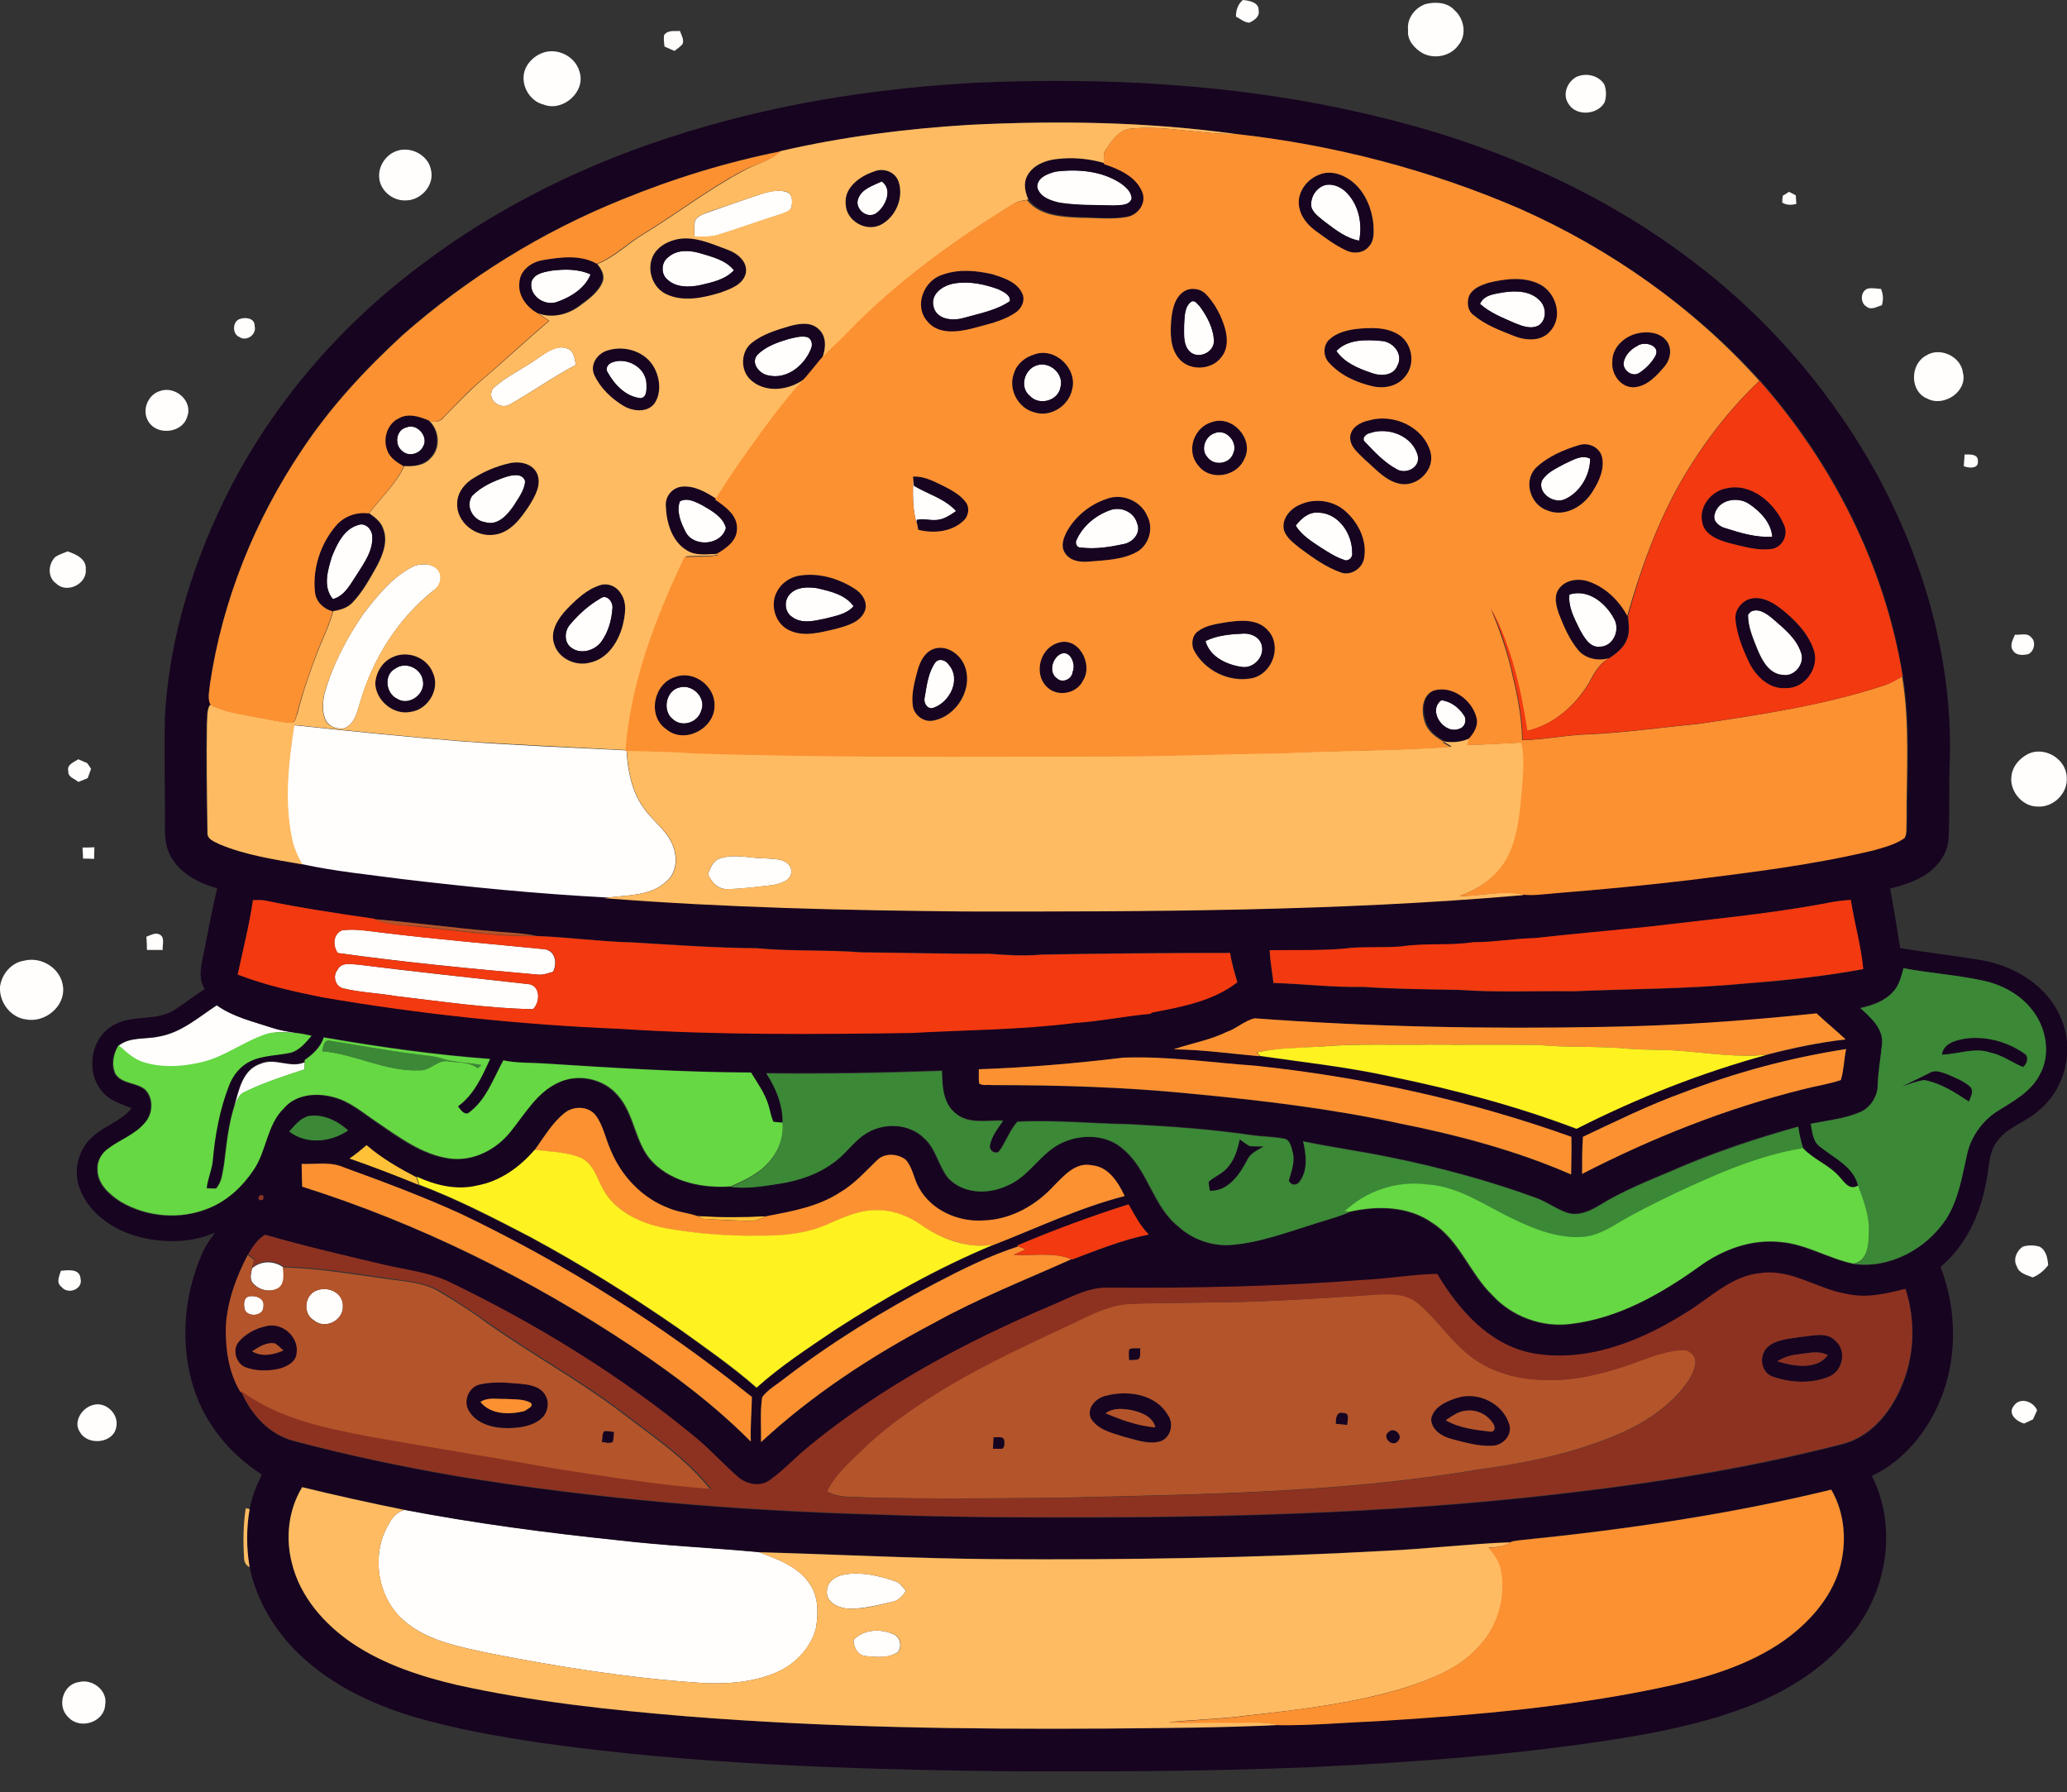 <?xml version="1.0" encoding="utf-8"?>
<!-- Generator: Adobe Illustrator 19.2.0, SVG Export Plug-In . SVG Version: 6.00 Build 0)  -->
<svg version="1.1" id="Layer_1" xmlns="http://www.w3.org/2000/svg" xmlns:xlink="http://www.w3.org/1999/xlink" x="0px" y="0px"
	 viewBox="0 0 746.9 647.5" style="enable-background:new 0 0 746.9 647.5;" xml:space="preserve">
<rect x="0" y="0" width="746.9" height="647.5" fill="#333333" stroke="none"/>
<style type="text/css">
	.st0{fill:#FFC137;}
	.st1{fill:#FFFEFD;}
	.st2{fill:#170420;}
	.st3{fill:#FFBB62;}
	.st4{fill:#FC9132;}
	.st5{fill:#F23910;}
	.st6{fill:#B4542A;}
	.st7{fill:#3B8837;}
	.st8{fill:#65D843;}
	.st9{fill:#FFF221;}
	.st10{fill:#8D3221;}
</style>
<path class="st0" d="M126.1,418.5c2.2-1.5,4.3-3.2,6.3-4.9c5.4,4.7,11.7,8.3,18,11.6c0.3,1,0.6,1.9,0.9,2.9
	C143,424.7,134.6,421.5,126.1,418.5z"/>
<path class="st0" d="M251.9,439.2c8.4,0.6,16.9,0.5,25.3,0.1c-2.2,0.9-4.4,2-6.8,1.8c-5.5-0.3-11-0.4-16.5-0.8
	C253.5,440,252.4,439.5,251.9,439.2z"/>
<g>
	<path class="st1" d="M446.6,6c0-2.3,0.7-4.5,2.5-6c2.2,0.2,5.8,0.8,5.7,3.7c0.5,2.3-1.6,3.7-3.4,4.5C449.6,8.1,448.2,6.8,446.6,6z"
		/>
	<path class="st1" d="M515,1.5c3.5-0.9,7.9-0.8,10.6,2.2c3.5,3.1,4.5,8.9,1.4,12.6c-2.8,4-8.7,5.2-13,2.9c-2.9-1.7-5.6-4.7-5.2-8.3
		C508.3,6.7,511.2,2.9,515,1.5z"/>
	<path class="st1" d="M240,12.6c1.4-1.8,3.7-1.3,5.7-1.4c0.5,1.5,1.5,3,1,4.6c-0.8,1.1-2,1.8-3,2.6c-1.2-0.5-2.4-1.1-3.6-1.6
		C240,15.4,239.7,14,240,12.6z"/>
	<path class="st1" d="M195.8,19.2c5.4-2.2,12.1,1.1,13.6,6.7c2.4,7.2-6,14.6-12.9,11.9c-5.5-1.3-8.9-7.9-6.6-13.1
		C191,22.3,193.2,20.2,195.8,19.2z"/>
	<path class="st1" d="M569.6,27.8c3.4-1.6,8.1-0.6,10.1,2.7c0.8,2.1,0.8,4.4,0.1,6.5c-2.6,4.6-10.4,5.1-13.1,0.4
		C564.5,34.1,566.3,29.6,569.6,27.8z"/>
	<path class="st1" d="M143.8,54.4c5.1-1.5,11.2,1.9,12,7.3c1.1,5.5-3.9,10.8-9.3,10.7c-4.8,0.2-9.4-3.8-9.5-8.6
		C136.8,59.6,139.8,55.5,143.8,54.4z"/>
	<path class="st1" d="M381.5,62c7.9-1,16.6-0.3,23.5,4.3c1.9,1.3,3.9,3,3.9,5.6c-1,2.6-4.2,2.2-6.4,2.4c-6.5-0.2-13.1,0.1-19.6-1
		c-3.2-0.7-7.2-2.1-8.1-5.6C374.7,64.1,378.7,62.7,381.5,62z"/>
	<path class="st1" d="M310.1,71.8c1.3-3.6,5.3-4.7,8.5-6.2c4.2,2.9,1.4,9.1-2,11.5C313.3,79.3,308.7,75.4,310.1,71.8z"/>
	<path class="st1" d="M474,75.3c-1-3.7,1.6-7.9,5.4-8.6c2.9-0.3,5.8,1.1,7.7,3.3c4.1,4.5,5.2,11.1,4.1,16.9
		c-4.7-0.8-8.6-3.9-12.3-6.7C477.1,78.8,475,77.4,474,75.3z"/>
	<path class="st1" d="M274.1,70.4c3.4-1.1,7.1-2.2,10.5-0.9c1.9,1,1.8,3.5,1.4,5.3c-0.4,1.7-2.4,2-3.8,2.6
		c-7.3,2.3-14.5,4.9-21.8,7.2c-3.1,1.1-6.3,1-9.5,0.9c0-1.9,0-3.8,0.2-5.8c1.1-1.8,3.2-2.4,5.1-3.1
		C262.2,74.5,268.1,72.4,274.1,70.4z"/>
	<path class="st1" d="M644.2,70.7c0.6-0.3,1.7-1,2.2-1.4c0.6,0.3,1.9,0.9,2.5,1.3c0.1,1,0.1,2.1,0.2,3.1c-1.8,0.4-3.5,0.5-5.1-0.5
		C644,72.3,644.1,71.5,644.2,70.7z"/>
	<path class="st1" d="M241.5,92.9c3.1-2.8,7.7-2.5,11.4-1.4c4.4,1.3,9.3,2.4,12.3,6.2c-3.2,3.4-8,4.4-12.3,5.4
		c-3.9,0.8-8.6,0.9-11.7-2C238.7,99,238.9,94.7,241.5,92.9z"/>
	<path class="st1" d="M199.2,97.8c4.7-0.6,9.8-0.7,14.2,1.4c-2,5-7.1,8.2-12,9.9c-4.6,1.8-10.5-2.3-9.3-7.4
		C193.2,98.8,196.5,98.3,199.2,97.8z"/>
	<path class="st1" d="M344.9,102.4c5.3-0.9,10.8,0.2,15.9,2.1c1.8,0.9,4.4,1.9,4.2,4.3c-4.9,3.4-10.9,4.5-16.5,6
		c-4,1.2-9.9,0.8-11.1-3.9C336.1,106.1,340.8,103.1,344.9,102.4z"/>
	<path class="st1" d="M674.8,104.3c1.6-0.4,3.3,0,4.9,0.1c0.8,1.9,0.9,3.9,0.3,5.9c-1.7,0.4-3.8,1.9-5.5,0.5
		C672.1,109.5,672.2,105.3,674.8,104.3z"/>
	<path class="st1" d="M534.8,109.8c1.5-3.4,5.5-3.6,8.6-4.2c4.5-0.6,9.8-0.5,13.1,3.1c2.3,2.4,2.4,6.8-0.4,8.8
		c-2.8,1.6-6,0.3-8.8-0.8C542.9,114.8,538.4,113,534.8,109.8z"/>
	<path class="st1" d="M430.6,108.9c1.3-0.5,2.1,1,2.9,1.8c2.6,3.5,4.8,7.6,5.1,12c0.4,4.1-4.6,6.9-8,4.9c-3.3-2.2-2.8-6.5-2.8-9.9
		C428.1,114.8,427.8,110.8,430.6,108.9z"/>
	<path class="st1" d="M86.8,115.2c2-0.7,5.3-0.2,5.2,2.5c0.9,3.1-2.9,5.9-5.6,4C83.8,120.6,84,115.9,86.8,115.2z"/>
	<path class="st1" d="M284.9,122.5c2.1-0.5,4.2-1.1,6.4-0.8c1.8,0.3,2.4,2.4,1.9,3.9c-2.3,6.2-8.8,11.7-15.7,10
		c-3.1-0.6-6.4-4.5-3.8-7.4C276.7,125.1,280.9,123.7,284.9,122.5z"/>
	<path class="st1" d="M482.9,126.8c4.2-4.4,10.9-4.2,16.5-3.6c4.2,0.4,7.8,4.9,5.5,9c-1.5,3.7-6.2,3.7-9.4,2.5
		C490.7,133.1,485.8,131.1,482.9,126.8z"/>
	<path class="st1" d="M591.6,125c2.5-1.9,8.5-0.3,6.6,3.5c-1.4,2.5-3.5,4.7-5.9,6.2c-2.5,1.6-6-1-5.6-3.8
		C587.2,128.3,589.3,126.2,591.6,125z"/>
	<path class="st1" d="M194.8,129.1c3-2,6.7-4.7,10.4-3.1c2.3,0.9,2.4,3.7,2.9,5.8c-8.3,4.4-15.9,9.8-24,14.4c-3.6,1.9-8.4-2-6-5.8
		C183,135.8,189.4,133.1,194.8,129.1z"/>
	<path class="st1" d="M695.9,128.5c5-3.3,12.7,0.2,13.4,6.2c1.7,6.8-7,12.5-12.9,9.3C690.1,141.5,690.1,131.7,695.9,128.5z"/>
	<path class="st1" d="M220.8,131.1c5.3-2.4,12.7,1.5,12.8,7.6c0,1.8,0.3,4.9-2.2,5.1c-5.3-0.6-9.3-4.8-11.8-9.3
		C218.7,133.3,219.5,131.7,220.8,131.1z"/>
	<path class="st1" d="M374.6,132c4.6-1.6,9.9,3,8.6,7.9c-0.9,5-7.8,6.8-11.1,3.1C368.3,139.9,370.2,133.4,374.6,132z"/>
	<path class="st1" d="M57.7,141.3c5.6-2.1,12.2,3.6,9.9,9.4c-1.8,5.8-10.8,6.7-13.9,1.7C51.1,148.4,53.3,142.7,57.7,141.3z"/>
	<path class="st1" d="M146.9,154.4c3.8-1.6,8.1,3.4,6,6.9c-1.3,2.8-5.4,3.8-7.6,1.6C142.4,160.7,143.1,155.3,146.9,154.4z"/>
	<path class="st1" d="M438.9,156.5c4.2-1.8,8.7,3.4,6.7,7.3c-1.3,3.9-7.1,4.6-9.4,1.2C433.7,162.3,435.5,157.6,438.9,156.5z"/>
	<path class="st1" d="M494.9,156.5c6.7-2.4,15.7,0.9,17.4,8.3c0.8,4.2-4.4,6.7-7.7,4.7c-4.4-2.4-7.9-6.1-11.3-9.7
		C491.8,158.5,493.5,156.8,494.9,156.5z"/>
	<path class="st1" d="M709.9,164.2c1.9,0,5-0.3,4.8,2.5c0.3,2.7-3.4,2.5-5.1,1.7C709.7,167,709.8,165.6,709.9,164.2z"/>
	<path class="st1" d="M565.1,167.7c3-1.3,6.2-3.6,9.5-2c-0.1,5.9-3.5,11.9-8.8,14.5c-4,2.1-10.1-1.8-8.7-6.4
		C558.8,170.7,562.2,169.3,565.1,167.7z"/>
	<path class="st1" d="M182.8,172.3c2.3-0.7,6-1.5,6.9,1.5c-0.2,3.4-2.5,6.2-4.2,9c-2.3,3.3-5.7,7.2-10.3,5.8
		c-4.3-0.6-7.2-5.7-4.7-9.5C173.9,175.7,178.4,173.8,182.8,172.3z"/>
	<path class="st1" d="M331.1,188.7c-1.4-5.1-1.3-10.5-1.1-15.7c0.1,0.7,0.2,2,0.3,2.6c5.1,3,11.1,4.6,15.2,9.1
		c-2.1,1.4-4.3,3-6.9,3.2c-2.4,0.3-4.9-0.6-7.3,0l-0.1,0.6L331.1,188.7z"/>
	<path class="st1" d="M245.7,181.1c2.6-1.4,5.6,0.2,8,1.4c3.4,2,7.4,4.1,8.6,8.2c-1.5,6.3-11.4,7.2-14.5,1.6
		C246.1,189,244.3,184.7,245.7,181.1z"/>
	<path class="st1" d="M619.6,185.7c1.4-5.3,8.4-6.4,12.5-3.6c4,2.7,7.9,6.8,8.3,11.8c-5.8,0.4-11.5-1.3-17-3.1
		C621.2,190.2,618.7,188.3,619.6,185.7z"/>
	<path class="st1" d="M400.9,184.4c4-1.6,8.9,0.5,10,4.7c1.4,3.3-1.4,6.7-4.6,7.4c-5.2,1.2-10.6,2-15.9,1.3c-1.3,0.1-2-1.5-1.5-2.5
		C391.1,190.2,395.7,186.3,400.9,184.4z"/>
	<path class="st1" d="M468.2,189.9c2-2.6,4.7-5,8.2-4.7c7.4,0.2,12.3,7.7,12.2,14.6c0.3,1.6-1.6,3.3-3.1,2.4
		c-2.9-0.9-5.5-2.7-8.1-4.3C474,195.6,470.4,193.4,468.2,189.9z"/>
	<path class="st1" d="M119.9,201.2c1.9-4.6,4.4-10.1,9.6-11.5c2.6-0.9,4.9,1.6,5,4c0.4,5.1-2.8,9.5-5.4,13.7
		c-2.4,3.5-4.3,7.9-8.8,9.1C116.6,212.1,118.4,206.1,119.9,201.2z"/>
	<path class="st1" d="M19.9,201.3c1.3-1,3-1.4,4.5-2.1c3,1,6.9,2.7,6.6,6.5c0.5,5.3-6.9,8.9-10.7,5.1
		C17.2,208.7,17.3,203.9,19.9,201.3z"/>
	<path class="st1" d="M149.8,204.4c3-0.9,7.1-0.9,8.9,2.1c1.2,2.4,0.3,5.3-1.9,6.7c-12.9,10.2-22,24.6-26.6,40.3
		c-1.1,3.5-1.9,7.9-5.7,9.6c-2.7,0.5-5.9-0.6-7-3.4c-1.1-2.9-0.9-6.2-0.2-9.2c2.9-10.4,8-20,14.1-28.9
		C136.5,215.1,142,208.1,149.8,204.4z"/>
	<path class="st1" d="M285.3,214.8c2.4-2.8,6.6-2.8,10-2.3c4.8,1.1,10.1,2.3,13.2,6.5c-2.6,3-6.7,3.6-10.3,4.5
		c-3.9,0.8-8.4,2-11.9-0.6C283.6,221.2,283.2,217.1,285.3,214.8z"/>
	<path class="st1" d="M567.1,214.8c6.9-2.2,13.3,3.3,16.3,9c2.1,3.8-0.3,9.6-4.9,9.9c-3.9,0.6-6-3.3-7.6-6.2
		C568.9,223.4,566.6,219.3,567.1,214.8z"/>
	<path class="st1" d="M216.8,216.3c2.4-1.9,4.8,1.1,4.5,3.5c-0.3,4.2-1.4,8.5-4,12c-2.4,3.3-7.6,4.8-11,2.1c-2.6-2-2.4-6.1-0.2-8.4
		C209.1,221.9,212.7,218.7,216.8,216.3z"/>
	<path class="st1" d="M632.6,221c2.9-1.5,5.8,0.8,8.1,2.5c4,3.5,8.5,7.1,10.2,12.3c1.4,3.9-2.4,8.7-6.5,8c-4.9-0.2-7.5-4.9-9.2-8.9
		c-1.6-4.1-3.6-8.4-3.5-12.9C631.9,221.8,632.4,221.3,632.6,221z"/>
	<path class="st1" d="M435.6,231.6c4.3-2.1,9.2-2.5,13.9-2.7c2.7-0.1,5.9,1.4,6.5,4.3c1.1,4.2-3.2,8.6-7.5,7.7
		C443.1,240.1,437.1,237.2,435.6,231.6z"/>
	<path class="st1" d="M728.1,229.3c1.9,0.2,4.4-0.8,5.8,0.9c1.9,1.6,1.2,5-0.9,6.1c-2,0.5-4.6,0.6-5.7-1.4
		C726.1,233.1,727.4,231,728.1,229.3z"/>
	<path class="st1" d="M383,236.4c3.6-2,5.9,3.5,4.6,6.3c-0.3,2.6-3.6,4.2-5.6,2.4C378.9,243,380.1,238.1,383,236.4z"/>
	<path class="st1" d="M338,239.3c1.4-1.7,3.9-0.7,5,0.9c4.4,5.2,0.3,13.4-5.5,15.4c-2.3,1-3.9-1.8-3.3-3.8
		C334.9,247.6,335.4,242.9,338,239.3z"/>
	<path class="st1" d="M142.9,241.5c3.7-2.6,9.2-0.1,9.9,4.3c1.1,4.8-4.9,9.4-9.2,6.7C139.4,250.6,138.5,243.8,142.9,241.5z"/>
	<path class="st1" d="M245.8,248.3c4.6-1.1,9.4,3.9,7.6,8.4c-1.2,4.3-6.8,6.2-10.2,3.2C239.1,256.8,240.7,249.2,245.8,248.3z"/>
	<path class="st1" d="M520.8,253c3.3,0.3,6.3,2.6,8.1,5.3c1.3,1.7,0.5,4.4-1.6,5C521.8,265.5,515.7,256.8,520.8,253z"/>
	<path class="st1" d="M105.3,302.8c-2.7-13.5-1.2-27.4,0.9-40.8c20,2.1,40.1,4.2,60.1,5.8c20,1.5,40.1,2.3,60.1,3.3
		c0.4,7.2,1.8,14.6,6,20.6c3.1,4.5,7.9,7.8,10.3,12.8c2.1,4.4,2.2,10.5-1.9,13.9c-6,5.7-14.9,4.8-22.5,6.1
		c-24.4-1.4-48.8-3.8-73-6.6c-12.1-1.6-24.3-2.9-36.3-5.4C107.5,309.4,105.9,306.2,105.3,302.8z"/>
	<path class="st1" d="M732.8,272.4c5.9-2.9,13.8,1.7,14,8.4c0.5,5.7-4.7,10.9-10.4,10.6c-5.7,0.1-10.6-5.8-9.5-11.5
		C727.4,276.6,729.9,273.9,732.8,272.4z"/>
	<path class="st1" d="M24.7,278.7c-0.7-2.5,2-3.3,3.6-4.4c1.1,0.5,2.1,0.9,3.2,1.4c0.4,0.5,1.1,1.5,1.4,2.1
		c-0.4,1.1-0.8,2.2-1.2,3.3c-1.1,0.5-2.3,1-3.4,1.4C27,281.3,24.5,280.8,24.7,278.7z"/>
	<path class="st1" d="M29.8,306.2c1.4,0,2.9,0,4.3-0.1c0,1.4-0.1,2.8-0.1,4.2c-1.3-0.1-2.7-0.1-4-0.1
		C30,308.9,29.9,307.5,29.8,306.2z"/>
	<path class="st1" d="M260,310.2c5.3-1.9,11-0.1,16.4-0.1c3.3,0.3,7.9-0.1,9.4,3.6c1.1,4.3-3.8,5.6-6.9,6.1
		c-5.5,0.6-11,1.4-16.5,1.4c-3.2-0.1-5.4-2.7-6.6-5.4C256.7,313.7,257.5,311.1,260,310.2z"/>
	<path class="st1" d="M123.6,336.1c4.9-0.7,9.9,0.3,14.8,0.9c19.3,2.3,38.7,4,58,5.9c4.2,0.3,5.1,5,3.4,8.2c-1.8,0.5-3.6,1.2-5.5,1
		c-24.2-2.1-48.3-4.5-72.3-7.8C120.2,341.7,120.3,337.5,123.6,336.1z"/>
	<path class="st1" d="M52.9,338.4c1.5-0.5,3-1.5,4.5-0.9c2.4,0.9,1.2,3.7,1.4,5.7c-1.9,0-3.8,0-5.7,0C53.1,341.6,53,340,52.9,338.4z
		"/>
	<path class="st1" d="M8.6,347.1c6.5-1.7,13.6,2.9,14.2,9.6c0.7,7-6.6,12.9-13.4,11.6c-5.6-0.7-9.7-6.2-9.4-11.7
		C0.5,352.1,4,347.8,8.6,347.1z"/>
	<path class="st1" d="M122,350.3c1.4-2.8,4.9-1.9,7.4-1.8c20.4,2.6,40.8,4.7,61.2,7c4.7,0.2,4.8,6.4,2,9.1
		c-16.5-0.3-32.9-2.8-49.3-4.7c-6.4-1.1-12.9-1.3-19.2-2.8C121.1,356.4,120.1,352.6,122,350.3z"/>
	<path class="st1" d="M57.5,374.5c8-1.4,14.3-7,20.9-11.3c5.9,4.3,13.2,5.9,20.1,8.2c2.8,0.9,5.7,1.4,8.5,1.8
		c-3.5-0.2-7.1-0.7-10.4,0.5c-8.1,2.5-15,8.1-23.3,10.2c-6.9,1.8-14.4,2.3-21.3,0.2c-3.7-1-6.5-3.7-9.2-6.2
		C46.9,374.5,52.6,375.6,57.5,374.5z"/>
	<path class="st1" d="M94.3,384.3c5.2-2.2,10.7,1.8,15.8-0.5c0,0.7-0.1,2-0.1,2.6c-7.4,2.4-14.8,4.8-21.7,8.2
		c-2.1,0.9-2.8,3.2-3.6,5.2C86.3,394,87.6,386.4,94.3,384.3z"/>
	<path class="st1" d="M730.9,450.4c1.9-0.6,4.1-0.6,6.1,0c2.4,1.3,2.9,4.2,3.1,6.7c-1.5,1.9-3.3,3.5-5.6,4.4
		c-2.1-0.9-4.9-1.4-5.7-3.9C727.3,455,728.7,451.9,730.9,450.4z"/>
	<path class="st1" d="M91.1,458.2c3.2-2.8,7.9-2.8,11.3-0.3c0.3,2.5,0.8,5.7-1.6,7.4c-3.2,1.9-7.5,0.8-9.7-2.1
		C90.2,461.6,90.8,459.8,91.1,458.2z"/>
	<path class="st1" d="M22,459.1c2.5-0.2,6.8-0.9,7.1,2.8c1,3.9-4.6,6-6.9,3C20.2,463.4,21.4,461.1,22,459.1z"/>
	<path class="st1" d="M114.8,466.1c4-1.4,9.1,1,9.1,5.6c0.3,5.4-6.5,8.8-10.6,5.2C109.2,474.4,110.1,467.4,114.8,466.1z"/>
	<path class="st1" d="M89.9,468.4c2.3-0.6,5.8,0.6,5.3,3.5c0.2,3.8-6.1,4.3-6.9,0.8C88.1,471.2,88,468.8,89.9,468.4z"/>
	<path class="st1" d="M727.6,508c2.2-3.4,7.1-1.8,8.5,1.5c-0.5,1.1-1,2.2-1.5,3.3c-1.1,0.5-2.1,1-3.2,1.5
		C728.8,513.6,725.4,510.9,727.6,508z"/>
	<path class="st1" d="M33.6,507.6c4.6-1.4,9.5,3.3,8.4,8c-1,5.9-10.3,6.8-13.1,1.8C26.3,513.7,29.6,508.6,33.6,507.6z"/>
	<path class="st1" d="M138.4,554.9c1.6-3.6,3.4-8.2,7.7-9.4c25.6,4.9,51.4,8.3,77.3,11c16.9,2,33.9,2.7,50.9,4.3
		c6.6,2.5,13.8,5,18,11c3.5,4.7,3.5,11,2.5,16.6c-2,7.3-7.8,13.2-14.7,16c-8.4,3.5-17.7,4.1-26.7,3.6c-25.9-1.7-51.6-5.8-77-10.8
		c-10.5-2.3-21.7-4.3-30.1-11.4C137.5,578.5,134.6,565.5,138.4,554.9z"/>
	<path class="st1" d="M298.8,574.8c0-3.5,3.5-5.6,6.6-6c6-1,12.2,0.5,17.9,2.4c1.9,0.5,2.9,2.3,4.1,3.6c-1.3,1.7-2.7,3.6-5,3.9
		c-5.2,1.2-10.5,2.6-15.9,2.5C303,580.9,298.4,578.9,298.8,574.8z"/>
	<path class="st1" d="M308.4,592.5c3.6-3.9,9.8-4.2,14.4-2.1c2.5,0.9,3.2,4.4,1.7,6.4c-3.4,2.4-7.9,1.9-11.8,1.5
		C309.9,598,308.5,595.2,308.4,592.5z"/>
	<path class="st1" d="M28.5,607.7c4.8-1.3,10.5,3,9.5,8.2c-0.3,6.3-9,9.1-13.2,4.6C20.4,616.6,22.6,608.5,28.5,607.7z"/>
</g>
<g>
	<g>
		<path class="st2" d="M255.2,45.6c31.6-9.1,64.4-13.9,97.3-15.7c47.4-2.1,95.2,0.5,141.4,11.3c42.3,9.7,83.3,26.8,117.9,53.3
			c28.2,21.3,51.5,48.8,68.1,80c15.8,30.2,25.3,64.1,24.7,98.3c-0.5,10,0,20.1-0.5,30.1c-0.2,4.2-2.4,8.1-5.5,10.9
			c-4.3,4-10,5.8-15.6,7.2c1.3,7.2,2.5,14.4,3.6,21.5c10,1.7,20,2.8,30,4.5c11.8,2.2,23.4,9.4,28.1,20.8c5,11.3,1.6,25.5-7.9,33.3
			c-4.7,4.4-11.7,6-15.4,11.6c-3,4.1-2.6,9.5-3.7,14.3c-2.1,11.6-7.3,23-16.5,30.7c5.5,14.3,6.1,30.5,1.1,45
			c-4.5,12.8-13.4,24.6-25.9,30.5c9.8,19.5,5.1,44.2-9.6,59.8c-8.4,9.8-19.5,16.8-31.2,21.9c-15.1,6.4-31.2,10-47.3,12.7
			c-37.7,6.2-75.8,9-113.9,10.8c-37.6,1.6-75.4,1.7-113,1.5c-55.1-0.7-110.3-2.5-165-10.1c-16-2.4-31.9-5.1-47.4-9.7
			c-14.8-4.5-29.2-11.4-40.5-22.1c-9-8.5-15.8-19.6-18.3-31.8c-1.2-6.9-1.2-14.1,0-21c0.8-4.4,2.5-8.5,4.4-12.5
			c-11.5-7.3-20.6-18.4-24.7-31.5c-4.9-15.7-3.5-33,3-48c1.2-2.9,3-5.4,4.8-7.9c-8.3,3.7-17.8,3.8-26.5,1.8
			c-9.3-2.2-18.5-8-22.2-17.2c-2.8-6.7-0.8-14.9,4.8-19.5c4.2-3.8,10.1-5.4,13.7-10c-3.7-1.7-8-2.7-10.6-6.1
			c-5.9-6.8-4.3-18.7,3.4-23.5c6.9-4.6,16.1-1.5,23-6.1c3.7-2.4,7.1-5.1,10.7-7.4c-2.1-3.1-1.6-6.9-0.9-10.4
			c1.8-8.7,3.3-17.4,5.4-26c-6.7-1.8-13.4-5.3-16.8-11.5c-2.5-4.4-2.1-9.6-2.1-14.5c0-12-0.3-24,0-36.1
			c1.6-28.9,10.6-57.2,23.8-82.9c16.8-32.4,41.6-60.4,71.1-81.9C184.6,71.6,219.2,55.8,255.2,45.6z M282,54.6
			c-19.6,4-38.8,9.9-57.3,17.4c-28.9,11.7-55.8,28.3-79.2,48.9c-13.6,12.5-26.2,26.1-36.4,41.5c-17,25.3-28.7,54.3-33.2,84.4
			c-0.2,2.3-0.9,4.8-0.1,7.1l0.4,0.7l-0.6,0.1c-1,2.1-0.8,4.5-1,6.7c-0.3,13.1,0,26.2,0.2,39.3c-0.2,2.4,2.5,3.3,4.3,4.2
			c9.5,4,19.9,5.5,30,7.3c12,2.6,24.2,3.8,36.3,5.4c24.3,2.9,48.6,5.3,73,6.6c43.3,3.4,86.8,4.4,130.3,4.8
			c67.3,0.2,134.6-0.1,201.7-5.9v-0.3c4,0.4,8.1-0.3,12.1-0.5c16-1.3,32-2.8,48-4.7c22.4-2.8,44.9-5.5,66.9-10.8
			c3.8-1,7.8-2.1,11.1-4.4c0.9-1.8,0.5-3.9,0.7-5.9c-0.1-17.5,1.3-35.1-1.6-52.5c-6.4-39.6-25.2-76.7-51.7-106.7
			C612,111,582.1,90.1,549.5,75.6C516.9,61.4,482,52.3,446.6,48.4c-31.9-4.4-64.1-4.9-96.2-3.3C327.4,46.5,304.5,49.4,282,54.6z
			 M91.4,325.2c-1.3,9-3.6,17.8-5.5,26.8c9.8,3.9,20.2,6.2,30.5,8.2c35.6,6.1,71.5,9.9,107.5,11.4c35.1,2.3,70.3,1.9,105.4,1.5
			c19.7-1.1,39.4-1.1,59-3.6c9.1-0.5,18.1-2.5,27.3-3.3l0.8-0.5c10.6-2,22-4.1,30.7-10.9c-0.9-3.5-2-7-2.6-10.6
			c-22.7,0-45.4,0.2-68.1,0.6c-6.4,0.6-12.7,0.2-19.1-0.3c-15.3,0.1-30.6-0.4-45.9-0.5c-12.6-1-25.3-0.3-37.9-1.5
			c-15-0.1-30.1-1.2-45.1-2.1c-11.5-0.2-23-1.9-34.5-2.3c-2.9-0.6-5.8-0.9-8.7-1.1c-16.6-1.1-33.1-3.5-49.6-4.9l-0.5-0.2
			c-13.3-1.9-26.5-3.9-39.6-6.6C94.2,325.1,92.8,325.2,91.4,325.2z M658.3,326.6c-20.8,3.8-42,5.7-62.9,8.3
			c-13.7,1.4-27.4,2.6-41,4.1c-7.5,0.1-14.8,1.5-22.3,1.5c-8.5,1.4-17.2,0.3-25.7,1.5c-6,0.5-12,0.1-17.9,0.5
			c-9.9,1.1-19.9,0.6-29.8,0.9c0.3,4,0.9,7.9,1.4,11.8c10.8,0.3,21.5,1.6,32.3,1.4c11.6,0.8,23.3,0.8,34.9,1.1
			c13.7,1,27.4,0.3,41.1,0.5c20.6-0.9,41.4-0.8,62-2.8c14.3-1,28.7-2.6,42.8-5.2c-0.7-8.5-3.2-16.7-4.5-25
			C665.3,325.2,661.8,325.9,658.3,326.6z M687.8,349.8c-0.8,3-1.5,6.3-3.8,8.5c-3.1,3.3-7.5,4.8-11.8,5.8c3.7,3.4,8.2,7.2,7.9,12.7
			c-0.5,5-1.5,10-1.6,15c0,4.1-2.4,8-6.1,9.8c-5.7,2.5-12,3.1-18.1,4.3c0.6,3,0.7,6.7,3.6,8.5c5,4,11.9,7.1,13.5,13.9
			c-3,1.9-4.8-1.1-6.6-3c-3.7-4.4-9.4-6.3-13.3-10.5c-0.8-2.6-1.4-5.3-1.8-7.9c-15.4,4.3-30.7,9.3-45.3,15.8
			c-9,3.8-18.1,7.5-26.5,12.6c-3.4,2.1-7.6,4-11.7,2.7c-4-1.4-7.5-4.1-11.6-5.5c-17-6.2-34.5-10.9-52.2-14.5
			c-10.5-2.2-21.1-3.6-31.6-5.8c1.2,4.8,1.9,10.5-1.3,14.6c-1.1,1.5-3.1,1.3-3.9-0.4c0.9-3.4,2.3-6.8,1.4-10.4
			c-0.5-1.8-1-4.6-3.3-4.8c-3.7-0.7-7.5-0.7-11.3-1.2c-14.8-2.2-29.8-3.2-44.7-4c-13.4-0.2-26.7-1.6-40.1-0.9c-3,3.2-4.2,7.6-6.9,11
			c-1.6,0.6-3.3-0.7-3.1-2.4c0.6-3.4,2.9-6.2,4.8-9c-5.8-0.2-12.8,1.5-17.5-2.9c-4.3-3.7-4.5-9.9-4.6-15.1
			c-21.2,0.7-42.4,1.1-63.5,0.9c3.5,5.4,6,11.4,5.9,17.9c-0.8-0.1-2.5-0.2-3.3-0.3c-0.9-1.9-1.2-4-1.8-6c-1.2-4.3-3.9-8-6.3-11.8
			c-25.1-0.1-50.1-1.7-75.1-3.3c-4.8-0.3-9.7,0-14.4-1.1c-3.7,6.8-6.3,14.7-12.9,19.2c-1.7,0.2-2.6-1.5-3.5-2.6
			c5.8-4.2,8.7-10.8,11.6-17.1c-20.2-1.6-40.2-4.4-60.1-7.8c-1.2,3.6-4,6.1-6.9,8.2v0.7c-5.1,2.3-10.6-1.7-15.8,0.5
			c-6.7,2.1-8,9.7-9.7,15.5c-2.2,6.8-2.8,13.9-3.7,21c-0.6,3-0.7,6.4-2.9,8.7c-1.2,0-2.3,0-3.4-0.1c0.4-3.4,1.9-6.6,2.2-10
			c0.9-9.3,2.5-18.5,5.9-27.2c1.4-3.6,3.9-6.9,7.5-8.6c4.6-2.3,10-2.1,14.9-3.2c3.2-1,5.3-3.7,7.4-6.1c-1.8-0.4-3.7-0.8-5.6-1
			c-2.9-0.5-5.8-0.9-8.5-1.8c-6.9-2.3-14.1-3.9-20.1-8.2c-6.6,4.4-12.8,10-20.9,11.3c-4.9,1.1-10.6,0-14.7,3.4
			c-1.9,3.1-2.7,7.1-1.1,10.4c2.4,3.6,7.5,3,10.6,5.5c3.2,3.1,3,8.7,0.1,12c-3.6,4.4-9.1,6.3-13.6,9.6c-2.3,1.7-3.8,4.5-3.6,7.4
			c0,5.3,4.4,9.1,8.5,11.7c9.4,5.5,21.5,6.5,31.6,2.3c6.8-2.6,12.3-7.9,16.3-13.9c4.7-6.9,4.7-16.2,10.9-22.2
			c4.3-5.1,11.7-5.8,17.8-4.1c6.1,1.5,10.9,5.8,16,9.2c8,5.5,16.2,11.6,26,13c8.6,1.2,17.1-3.2,22.3-9.9c5.1-6.3,9.4-14,17.1-17.5
			c7.2-3.4,16.4-1.5,21.5,4.6c6.2,7,6.1,17.5,12.8,24.3c7.2,7.1,18.1,9.2,27.9,8.6c5.9,0.8,11.7-0.3,17.5-1.1
			c7.3-1.1,14.6-3.6,20.5-8.2c4.1-3.2,7-7.9,11.7-10.4c6.3-3.6,15.1-3.1,20.4,2.2c4.3,3.8,5.1,9.9,8.6,14.3c5.3,5.7,14.4,6,21.2,2.8
			c8.2-3.4,12.2-12.3,20.3-15.7c7-3.1,16.1-2.8,21.9,2.6c9,7.6,10.6,20.7,20,28c5,4.5,11.7,6.9,18.5,6.5c10.7-0.7,20.8-4.6,30.9-7.8
			c4-1.4,8.1-2.4,12.1-4c10-2.3,21.3-2.2,30,3.9c9.9,6.4,13.6,18.4,21.9,26.3c7,7.6,17.8,11.6,28.1,10.3c17.3-2,32.7-10.9,46.6-20.8
			c8.4-6.1,18.9-10,29.5-8.8c9.2,0.8,17.2,5.9,26.1,7.8c13.1,1.9,26.3-5.3,33.5-16.1c4.5-7,5.8-15.4,7.6-23.4
			c1.4-6.5,5.6-12.3,11.2-15.8c5.6-3.5,11.8-6.8,15-12.9c4.3-7.4,2.5-17.1-2.7-23.6c-4.3-5.5-10.7-9-17.5-10.5
			C707.2,352.3,697.4,351.6,687.8,349.8z M579.4,371c-42,0.8-84.1,0-126-3.1c-3.6,0.8-6.5,3.7-10.1,4.9c-6.1,3-12.8,4.1-19.2,6.3
			c10.4,0.1,20.8,1.6,31.1,2.5c15.9,2.3,31.9,4,47.6,7.5c22.6,4.6,45,10.5,66.7,18.8c22-11.2,45.1-20.3,69-26.8
			c9.4-2.4,18.8-4.4,28.4-5.5c-3.4-3.2-7.1-6.2-10.5-9.4C630.9,368.9,605.2,370.7,579.4,371z M608.3,394.7
			c-12.5,4.5-24.4,10.4-36.4,16c-0.3,4.5-0.3,9-0.3,13.4c25.3-13,52-23.6,79.6-30.5c4.6-1.2,9.4-1.9,13.9-3.4c1-3.6,1-7.5,1.9-11.2
			C647,382.1,627.3,387.4,608.3,394.7z M353.7,386.3c0,1.7,0,3.5,0.2,5.2c1.3,0.9,3.1,0.3,4.6,0.6c24,0,48,0.7,71.9,3.1
			c25.4,2.4,50.7,5.4,75.6,10.8c21.1,4.3,42,9.8,61.8,18.4c0.1-4.5,0.1-9.1,0.1-13.6c-36.9-13.2-75.4-21.6-114.3-25.7
			c-15.9-1.1-31.7-3.5-47.6-2.9C388.5,384.2,371.1,385.7,353.7,386.3z M204,402.1c-4.5,3.6-7.4,8.7-10.8,13.3
			c-5.4,6.3-12.5,11.4-20.8,12.9c-7.4,1.9-15.1-0.1-21.9-3c-6.3-3.3-12.6-6.9-18-11.6c-2,1.7-4.1,3.4-6.3,4.9
			c8.5,2.9,16.9,6.2,25.2,9.6c13.8,5.2,27,12,40,18.8c18.5,10,36.4,21.1,53.7,33.1c9.6,6.9,19.3,13.6,28.2,21.4
			c8.6-7.8,18.5-14.2,28.1-20.7c18.3-11.8,37.3-22.5,57.4-30.9c15.7-6.1,31.1-13.5,47.5-17.7c-2.3-4.9-5.8-10.6-11.8-11.1
			c-5.8-1.3-9.9,3.6-13.6,7.2c-6.6,7.1-15.7,12.4-25.5,12.7c-9.1,0.7-18.8-3.6-23.4-11.7c-1.9-3.3-2.2-7.4-4.8-10.2
			c-2.9-2.3-7.7-2.6-10.4,0.2c-4.3,4.1-8.2,8.7-13.4,11.6c-7.8,5.1-17.2,6.8-26.2,8.5c-8.5,0.4-16.9,0.5-25.3-0.1
			c-3.3-1.1-6.9-1.4-10.2-2.8c-9.6-3.6-17.1-11.5-21-20.9c-1.9-4.2-2.7-8.9-5.4-12.6C212.7,399.5,207.3,399.5,204,402.1z
			 M104.5,408.8c6.2,4.7,15.1,3.8,21.3-0.4c-3.8-3.5-9-6-14.3-5.2C108.5,404,106.4,406.6,104.5,408.8z M109,420.5
			c0,2.8,0.1,5.5,0.2,8.3c42.3,13.4,82.4,33.3,119.4,57.9c15.1,10.2,29.8,21.2,42.7,34.2c-0.2-5.4,0.3-10.8,0.4-16.1
			c-32.3-26-67.6-48.2-105-66.1c-13.8-6.4-28-11.6-42.3-16.8C119.5,419.5,114.1,420.6,109,420.5z M93.7,432
			c-0.6,1.4-0.2,1.9,1.3,1.4C95.5,432,95.1,431.5,93.7,432z M367.5,450l0.5,0.2c-10.6,3.5-20.7,8.5-30.5,13.6
			c-18.8,9.9-37,21.1-53.9,34.1c-2.7,2.3-6.1,4-8.2,6.9c-0.8,5.3-0.3,10.8-0.4,16.2c18.7-17.2,40-31.2,62.4-43
			c16-8.9,33.1-15.6,49.8-23.1l0.3,0.1c9.1-3.4,18.1-7,27.6-9c-3.1-3.1-5.1-7.1-7.3-10.9C394.2,439.4,380.7,444.4,367.5,450z
			 M95.8,446.1c-2.9,1.6-4.6,4.6-6.3,7.3c-4.1,7.9-7.3,16.4-7.5,25.4c-0.3,8.1,0.8,16.8,5.2,23.9c3.4,8.4,10.3,15.9,19.4,18.1
			c19.5,5.1,39.2,9.3,59,12.7c50.2,8.2,101.1,12.4,151.9,13.8c25.3,0.9,50.6,1,76,1c59.1-0.1,118.3-2.1,177.1-9.3
			c31.9-3.8,63.8-9.1,94.9-17.1c10-2.4,17.2-10.8,21.2-19.9c5.2-11.3,5.7-24.4,1.9-36.2c-7,1.8-14.3,3.5-21.4,1.8
			c-10.4-1.8-19.7-9-30.7-7.5c-10.7,1-18.5,9.1-27.3,14.4c-16.4,10.3-36,18.2-55.7,14.5c-15.4-3.1-26.4-15.8-34.1-28.6
			c-9,0.3-17.9,1.8-26.8,2.2c-30.6,2.4-61.4,3-92.1,2.8c-7.3-0.3-13.7,3.5-20.2,6.3c-31.3,13.2-61.6,29.4-87.9,51
			c-4.8,3.9-8.9,8.5-14,12.1c-3.5,2.7-8.6,1.7-11.7-1.1c-5-4.3-9.4-9.2-14.4-13.5c-27.6-22.9-58.4-41.8-90.7-57.3
			c-7.1-3.1-14.8-4-22.3-5.7C124.7,453.6,110.1,450.3,95.8,446.1z M105.5,564.8c3,12.2,11.8,22.1,21.9,29
			c11.4,7.6,24.7,11.9,37.9,15c27.3,6.1,55.2,9.1,83.1,11.3c50.2,4,100.7,4.8,151,4.4c21-0.1,41.9-0.2,62.9-1.3
			c12,0.2,24.1-1,36.2-1.5c35.5-2.2,71.1-5.3,106-13c14-3.2,28.1-7.7,40.1-16c9-6.5,17-15.2,20.2-26c2.7-9.4,2-20-3-28.6
			c-37.1,9-74.9,14.5-112.8,18.3c-1.1,0.2-2.3,0.1-3.3,0.7c-15.1,0.6-30.2,2.4-45.3,3.1c-46.9,2.6-93.9,3.3-140.9,3
			c-28.4-0.2-56.8-1.7-85.3-2.5c-16.9-1.6-34-2.3-50.9-4.3c-25.9-2.7-51.7-6.1-77.3-11c-12.3-2.5-24.6-5.3-36.9-8.2
			C104.2,545.5,103.1,555.6,105.5,564.8z"/>
	</g>
	<g>
		<path class="st2" d="M371.2,63.5c2-3.7,6.3-5.4,10.3-6c6-0.8,12.1-0.2,17.9,1.5c5.4,1.7,11.6,4.3,13.8,10c1.7,4-1.5,8.3-5.4,9.1
			c-5.5,1.1-11.2,0.4-16.8,0.3c-6.8-0.3-14.8-0.6-19.4-6.4C370.4,69.3,369.7,66.2,371.2,63.5z M381.5,62c-2.8,0.7-6.8,2.1-6.7,5.6
			c0.9,3.6,4.9,4.9,8.1,5.6c6.5,1,13,0.8,19.6,1c2.2-0.2,5.4,0.2,6.4-2.4c0-2.5-2.1-4.2-3.9-5.6C398.1,61.7,389.4,61,381.5,62z"/>
	</g>
	<g>
		<path class="st2" d="M315.7,62c3.4-1.4,7.7,0,9,3.6c1.9,5.9-1.1,13-6.6,15.7c-5.2,2.5-12.2-1.4-12.5-7.3
			C304.8,67.9,310.6,63.7,315.7,62z M310.1,71.8c-1.4,3.6,3.2,7.5,6.5,5.2c3.4-2.3,6.1-8.6,2-11.5C315.4,67.1,311.4,68.2,310.1,71.8
			z"/>
	</g>
	<g>
		<path class="st2" d="M476.7,63.1c3-1.3,6.6-0.8,9.4,0.9c6.3,3.3,9.5,10.4,10.1,17.2c0.1,2.6,0.4,5.7-1.6,7.8
			c-1.8,2.4-5.4,2.8-8,1.6c-4.3-1.8-8-4.7-11.7-7.5c-3.3-2.4-5.8-6.1-5.7-10.3C469.4,68.4,472.7,64.7,476.7,63.1z M474,75.3
			c1,2.1,3.1,3.5,4.8,5c3.8,2.8,7.6,5.8,12.3,6.7c1.2-5.8,0-12.4-4.1-16.9c-1.9-2.2-4.8-3.7-7.7-3.3C475.7,67.4,473,71.7,474,75.3z"
			/>
	</g>
	<g>
		<path class="st2" d="M242.7,87c6.8-2.5,13.9,0.9,20.2,3.3c3.5,1.3,7.3,4.4,6.6,8.5c-1,4.2-5.6,5.7-9.1,7
			c-6.3,1.9-13.4,3.5-19.6,0.6c-4.8-2.3-7.1-8.4-5.1-13.3C236.9,90.1,239.7,88.1,242.7,87z M241.5,92.9c-2.6,1.8-2.8,6.1-0.3,8.1
			c3.2,2.9,7.8,2.8,11.7,2c4.4-1,9.2-2,12.3-5.4c-3-3.7-7.9-4.8-12.3-6.2C249.2,90.4,244.6,90.1,241.5,92.9z"/>
	</g>
	<g>
		<path class="st2" d="M195.9,94c6.5-1.1,13.7-2.1,19.7,1.3c1.4,1.8,2.8,4,1.9,6.4c-1.5,3.9-5.2,6.4-8.4,8.8
			c-4.2,3.1-9.8,4.5-14.9,2.6c-4.1-2.2-7.3-6.4-6.6-11.3C187.9,97.6,191.8,94.6,195.9,94z M199.2,97.8c-2.6,0.5-6,1-7.1,3.8
			c-1.2,5.1,4.7,9.2,9.3,7.4c4.9-1.7,10-4.9,12-9.9C208.9,97.1,203.9,97.2,199.2,97.8z"/>
	</g>
	<g>
		<path class="st2" d="M340.7,99.2c5.8-2,12.3-1.4,18.1,0c4,1.2,8.6,2.7,10.5,6.7c1.4,2.7-0.2,5.8-2.6,7.3c-4.7,3-10.2,4.1-15.5,5.6
			c-5.3,1.3-12.2,2.2-16.1-2.6C330.1,110.5,333.8,101.2,340.7,99.2z M344.9,102.4c-4.1,0.6-8.8,3.7-7.6,8.5
			c1.3,4.8,7.2,5.1,11.1,3.9c5.6-1.6,11.6-2.7,16.5-6c0.2-2.4-2.5-3.4-4.2-4.3C355.7,102.7,350.2,101.5,344.9,102.4z"/>
	</g>
	<g>
		<path class="st2" d="M537.7,102.2c6-1.5,12.9-2.4,18.7,0.6c5.9,3,8.6,11.7,3.8,16.9c-3.3,4-9.1,3.5-13.3,1.7
			c-5.1-2.1-10.3-4.1-14.6-7.6c-2-1.6-2.3-4.5-1.5-6.7C532,104.3,535.1,103.1,537.7,102.2z M534.8,109.8c3.6,3.2,8.2,5,12.5,6.9
			c2.7,1.1,5.9,2.4,8.8,0.8c2.8-2,2.7-6.4,0.4-8.8c-3.3-3.6-8.6-3.8-13.1-3.1C540.3,106.2,536.2,106.4,534.8,109.8z"/>
	</g>
	<g>
		<path class="st2" d="M427.8,105.3c2.5-1.6,6.1-1.1,8.1,1.1c3.3,3.5,5.6,7.9,6.9,12.5c0.9,3.3,0.9,7.2-1.2,10
			c-3.3,4.8-11.3,5.4-15.2,1.1c-3.5-3.8-3.5-9.5-3.1-14.3C423.5,111.8,424.4,107.5,427.8,105.3z M430.6,108.9
			c-2.8,1.9-2.5,5.8-2.7,8.8c0,3.4-0.4,7.8,2.8,9.9c3.4,2,8.4-0.8,8-4.9c-0.4-4.4-2.6-8.5-5.1-12C432.7,110,431.9,108.4,430.6,108.9
			z"/>
	</g>
	<g>
		<path class="st2" d="M285.3,117.8c3.3-0.9,7.4-1.6,10.2,0.9c3.3,2.6,2.9,7.2,1.5,10.7c-1.9,2.3-3.7,4.6-5.7,6.9
			c-5.7,4.7-15.3,6.2-20.8,0.4c-3.1-3.5-2.9-9.8,0.9-12.8C275.5,120.7,280.5,119.2,285.3,117.8z M284.9,122.5
			c-4,1.2-8.3,2.7-11.2,5.7c-2.6,2.9,0.7,6.9,3.8,7.4c7,1.7,13.5-3.8,15.7-10c0.5-1.6-0.1-3.6-1.9-3.9
			C289.2,121.3,287,122,284.9,122.5z"/>
	</g>
	<g>
		<path class="st2" d="M489.6,118.9c5.5-0.7,11.7-1,16.4,2.4c4.5,3.4,5.5,10.5,1.7,14.8c-2.6,3.5-7.4,4.5-11.5,3.5
			c-6-1.4-11.9-4-16-8.6c-2.2-2.2-2.2-6.2,0.1-8.3C482.8,120.3,486.3,119.5,489.6,118.9z M482.9,126.8c2.9,4.2,7.9,6.3,12.6,7.9
			c3.2,1.3,7.9,1.2,9.4-2.5c2.3-4.1-1.3-8.6-5.5-9C493.8,122.7,487,122.5,482.9,126.8z"/>
	</g>
	<g>
		<path class="st2" d="M591.9,120.4c3.5-0.9,7.9-0.4,10.2,2.8c2.2,2.8,1.5,6.9-0.8,9.4c-2.8,3.3-6.2,7-10.8,7.4
			c-4.8,0.3-8.4-4.7-8-9.2C582.4,125.5,587,121.4,591.9,120.4z M591.6,125c-2.4,1.2-4.4,3.3-4.9,6c-0.4,2.8,3.1,5.4,5.6,3.8
			c2.4-1.6,4.5-3.7,5.9-6.2C600.1,124.7,594.1,123.1,591.6,125z"/>
	</g>
	<g>
		<path class="st2" d="M219.9,126.5c6.1-1.8,13.4,0.6,16.5,6.3c2.1,3.9,2.7,9.3,0,13.1c-2.7,3.3-7.7,2.7-11,0.8
			c-4.5-2.6-8.5-6.5-10.7-11.3C213.1,131.6,216.1,127.4,219.9,126.5z M220.8,131.1c-1.3,0.6-2.1,2.2-1.2,3.5
			c2.4,4.4,6.5,8.7,11.8,9.3c2.5-0.2,2.2-3.3,2.2-5.1C233.5,132.6,226.1,128.7,220.8,131.1z"/>
	</g>
	<g>
		<path class="st2" d="M373.6,128.1c7.5-3,15.9,5.1,13.8,12.7c-1.3,6-8,10.2-13.9,8.1c-5.8-1.6-9.3-8.5-7.1-14.1
			C367.4,131.5,370.4,129.1,373.6,128.1z M374.6,132c-4.5,1.4-6.3,7.9-2.5,11c3.4,3.7,10.3,1.8,11.1-3.1
			C384.6,135.1,379.3,130.4,374.6,132z"/>
	</g>
	<g>
		<path class="st2" d="M143.8,151.1c3.4-1.9,7.4-0.8,10.7,0.6c4,3.4,4.6,10.1,0.7,13.8c-2.4,2.6-6.1,3-9.5,2.8
			c-2.5-1.4-5.1-3.1-6-5.9C138.1,158.4,139.7,153.1,143.8,151.1z M146.9,154.4c-3.8,0.8-4.5,6.2-1.6,8.5c2.3,2.2,6.3,1.2,7.6-1.6
			C155,157.8,150.7,152.8,146.9,154.4z"/>
	</g>
	<g>
		<path class="st2" d="M437.9,152.5c7.5-2.7,15.5,6.4,11.7,13.4c-2.8,6.3-12.4,8-16.6,2.3C428.4,163,431.3,154.2,437.9,152.5z
			 M438.9,156.5c-3.4,1.1-5.1,5.8-2.7,8.6c2.3,3.4,8.1,2.7,9.4-1.2C447.5,159.8,443,154.7,438.9,156.5z"/>
	</g>
	<g>
		<path class="st2" d="M494.6,151.9c8.8-2.7,19.8,2.1,22.3,11.3c1.7,6.2-4.3,12.4-10.5,11.6c-5.5-0.8-9.2-5.3-13.2-8.8
			c-2.3-2.3-5.6-4.7-5.3-8.4C488.2,154.4,491.6,152.6,494.6,151.9z M494.9,156.5c-1.5,0.3-3.1,2-1.5,3.3c3.4,3.6,6.9,7.3,11.3,9.7
			c3.3,2,8.5-0.5,7.7-4.7C510.6,157.5,501.6,154.1,494.9,156.5z"/>
	</g>
	<g>
		<path class="st2" d="M570.6,160.8c3.4-1.2,7.5,0.8,8.4,4.3c0.9,4.3-1,8.5-3.2,12c-3.3,5.6-10.2,10-16.7,7.2
			c-6-2-8.6-10.4-4.2-15.2C559.1,165,564.9,162.5,570.6,160.8z M565.1,167.7c-2.9,1.6-6.3,3.1-8,6.1c-1.5,4.7,4.7,8.6,8.7,6.4
			c5.4-2.6,8.8-8.6,8.8-14.5C571.3,164.1,568.1,166.4,565.1,167.7z"/>
	</g>
	<g>
		<path class="st2" d="M183.9,167.4c3.7-0.9,8.5,0,10.1,3.8c1.8,4-0.7,8.1-2.8,11.5c-3.1,4.6-6.9,9.9-12.9,10.6
			c-6.6,0.9-13.6-4.6-13.2-11.5c0.2-3.9,2.9-7.2,6.1-9.1C175.1,170.2,179.4,168.4,183.9,167.4z M182.8,172.3
			c-4.4,1.5-8.9,3.5-12.2,6.9c-2.5,3.8,0.4,8.8,4.7,9.5c4.5,1.4,8-2.5,10.3-5.8c1.7-2.8,4-5.6,4.2-9
			C188.8,170.8,185.1,171.6,182.8,172.3z"/>
	</g>
	<path class="st2" d="M329.9,172.2c3.9-0.3,7.5,1.7,10.9,3.3c2.9,1.6,6,3.1,8,5.7c1.8,2.1,1.2,5.4-0.8,7.1
		c-4.3,3.9-10.8,4.5-16.2,3.1c-0.2-0.8-0.5-2.3-0.6-3l0.1-0.6c2.4-0.6,4.9,0.3,7.3,0c2.6-0.2,4.8-1.8,6.9-3.2
		c-4.1-4.5-10.1-6.1-15.2-9.1c-0.1-0.6-0.2-1.9-0.3-2.6L329.9,172.2z"/>
	<g>
		<path class="st2" d="M240.5,182.8c-0.3-3.5,2.4-6.7,5.9-7c4.6-0.4,8.8,2.1,12.5,4.5c3.6,2.5,8.1,5.6,7.9,10.5
			c0,4.6-4.3,7.2-7.8,9.4c-3.6,0.1-7.6,0.8-10.8-1.2C242.7,195.7,240.7,188.8,240.5,182.8z M245.7,181.1c-1.5,3.6,0.4,7.9,2.1,11.2
			c3,5.5,12.9,4.7,14.5-1.6c-1.1-4.1-5.2-6.2-8.6-8.2C251.3,181.3,248.4,179.7,245.7,181.1z"/>
	</g>
	<g>
		<path class="st2" d="M623.9,176.4c9.1-2,17.4,5.3,20.7,13.1c1.7,3.5-0.3,8-4.2,8.8c-5.3,0.8-10.5-0.9-15.6-2.1
			c-3.9-1.1-8.8-2.9-9.7-7.4C613.8,183.1,618.3,177.4,623.9,176.4z M619.6,185.7c-0.8,2.6,1.6,4.5,3.8,5.1c5.5,1.7,11.2,3.5,17,3.1
			c-0.4-5.1-4.3-9.1-8.3-11.8C627.9,179.2,621,180.4,619.6,185.7z"/>
	</g>
	<g>
		<path class="st2" d="M399.7,180.3c5.6-2.2,12.5,0.7,15,6.2c2.3,4.5,0.6,10.5-3.8,12.9c-5.3,2.9-11.6,3-17.5,3.5
			c-3.1,0.3-6.9-0.3-8.6-3.3c-1.5-2.4-0.4-5.3,0.8-7.6C388.6,186.5,393.8,182.3,399.7,180.3z M400.9,184.4c-5.2,1.9-9.8,5.8-12,10.9
			c-0.4,1,0.3,2.6,1.5,2.5c5.3,0.7,10.7-0.2,15.9-1.3c3.2-0.7,6.1-4.1,4.6-7.4C409.8,184.9,404.9,182.8,400.9,184.4z"/>
	</g>
	<g>
		<path class="st2" d="M469.8,182.3c5.4-2.5,12.2-1.6,16.6,2.5c4.6,4.2,7.7,10.6,6.5,16.9c-0.7,3.7-4.9,6.4-8.5,5
			c-5.4-1.8-10-5.3-14.5-8.6c-2.4-1.9-5.1-3.7-6-6.8C463.1,187.4,466.3,183.8,469.8,182.3z M468.2,189.9c2.2,3.6,5.8,5.8,9.2,8
			c2.6,1.6,5.1,3.3,8.1,4.3c1.5,0.9,3.4-0.7,3.1-2.4c0.1-6.8-4.8-14.4-12.2-14.6C472.9,184.9,470.2,187.3,468.2,189.9z"/>
	</g>
	<g>
		<path class="st2" d="M121.5,189.7c2.8-3.4,7.3-4.9,11.7-4.3c2.1,1.4,4.3,3.1,5.1,5.6c1.8,4.5-0.1,9.4-2.2,13.4
			c-2.6,4.6-5.1,9.3-8.8,13.2c-1.8,2-4.5,2.7-7.1,3.2c-3.3-0.9-6.1-3.5-6.4-7.1C112.9,205.2,115.8,196.2,121.5,189.7z M119.9,201.2
			c-1.5,4.9-3.3,10.9,0.4,15.2c4.4-1.2,6.4-5.6,8.8-9.1c2.6-4.1,5.8-8.5,5.4-13.7c-0.1-2.4-2.4-4.9-5-4
			C124.2,191.1,121.7,196.6,119.9,201.2z"/>
	</g>
	<g>
		<path class="st2" d="M288.6,208c6.9-1.1,14.2,0.8,20,4.6c2.7,1.6,5.1,4.9,3.8,8.2c-1.7,4.1-6.5,5.3-10.4,6.4
			c-5.3,1.2-11.2,3-16.5,0.7c-5.5-2.2-7.7-9.6-4.6-14.6C282.5,210.5,285.4,208.6,288.6,208z M285.3,214.8c-2.1,2.3-1.8,6.4,0.9,8.1
			c3.5,2.6,8,1.4,11.9,0.6c3.6-1,7.7-1.5,10.3-4.5c-3-4.2-8.4-5.4-13.2-6.5C291.9,212,287.7,212,285.3,214.8z"/>
	</g>
	<g>
		<path class="st2" d="M563.4,212.7c2.4-3.3,7.1-3.9,10.8-2.6c6,2.1,10.9,6.8,13.9,12.4c0.3,2.9,0.9,5.9-0.4,8.6
			c-1.1,2.9-3.6,4.9-6.2,6.6c-3.9,1.1-8.5,0.4-11.2-2.9c-3.2-3.8-5.2-8.5-7-13.1C562.5,218.9,561.5,215.4,563.4,212.7z M567.1,214.8
			c-0.5,4.5,1.8,8.7,3.7,12.6c1.6,2.9,3.7,6.8,7.6,6.2c4.6-0.3,7-6,4.9-9.9C580.4,218,574,212.6,567.1,214.8z"/>
	</g>
	<g>
		<path class="st2" d="M216.9,211.4c2.7-0.9,5.8,0.4,7.3,2.7c2.5,3.6,1.7,8.3,0.7,12.2c-1.6,5.8-5.4,11.7-11.7,13
			c-5.1,1.4-11.2-1.4-12.9-6.5c-1.8-4.7,1.3-9.4,4.4-12.7C208.1,216.5,212,212.9,216.9,211.4z M216.8,216.3
			c-4.1,2.4-7.7,5.6-10.7,9.2c-2.1,2.3-2.4,6.4,0.2,8.4c3.4,2.7,8.6,1.2,11-2.1c2.5-3.5,3.7-7.8,4-12
			C221.6,217.4,219.2,214.4,216.8,216.3z"/>
	</g>
	<g>
		<path class="st2" d="M631.9,216.5c4.1-1.3,8.3,0.8,11.5,3.3c5,4,9.8,8.8,12,15c2.2,6.4-3.2,14-10,13.8c-6,0.5-10.9-4.3-13.4-9.3
			c-2.3-4.9-4.5-10.1-4.9-15.5C626.7,220.5,629,217.5,631.9,216.5z M632.6,221c-0.2,0.3-0.7,0.8-1,1.1c-0.1,4.5,1.8,8.8,3.5,12.9
			c1.7,4,4.3,8.7,9.2,8.9c4.2,0.6,7.9-4.1,6.5-8c-1.7-5.3-6.2-8.8-10.2-12.3C638.5,221.8,635.5,219.5,632.6,221z"/>
	</g>
	<g>
		<path class="st2" d="M442.5,224.9c5.3-0.9,11.9-1.6,15.8,2.9c5,5.6,1.5,15.4-5.7,17.1c-8.3,1.7-17.5-2.8-21.3-10.3
			c-0.9-2.1-0.5-5,1.4-6.5C435.6,226,439.2,225.5,442.5,224.9z M435.6,231.6c1.5,5.6,7.5,8.5,12.8,9.3c4.3,0.9,8.6-3.5,7.5-7.7
			c-0.6-2.9-3.7-4.4-6.5-4.3C444.7,229.1,439.9,229.5,435.6,231.6z"/>
	</g>
	<g>
		<path class="st2" d="M381.9,232.4c7.5-3,13.3,7.4,9.5,13.4c-2.2,4.9-9.4,6.2-13.2,2.3C373.5,243.4,375.7,234.4,381.9,232.4z
			 M383,236.4c-2.9,1.7-4.1,6.7-1,8.8c2,1.8,5.4,0.2,5.6-2.4C388.9,239.9,386.6,234.4,383,236.4z"/>
	</g>
	<g>
		<path class="st2" d="M337.8,234.3c4.3-1.2,8.8,1.8,10.5,5.7c3.7,8.2-2.4,18.5-10.9,20.2c-3.6,0.9-7.3-1.9-7.7-5.5
			c-0.5-4.3,0.7-8.6,1.8-12.7C332.5,238.8,334.3,235.3,337.8,234.3z M338,239.3c-2.6,3.6-3.1,8.3-3.9,12.6c-0.7,2,1,4.8,3.3,3.8
			c5.8-2.1,9.9-10.2,5.5-15.4C341.9,238.6,339.4,237.6,338,239.3z"/>
	</g>
	<g>
		<path class="st2" d="M141.9,237.4c5.3-2.6,12.3,0,14.5,5.5c2.7,5.9-1.7,13.4-8,14.2c-6.2,1.3-12.6-4.1-12.8-10.4
			C135.9,242.9,138.2,239,141.9,237.4z M142.9,241.5c-4.4,2.3-3.5,9.1,0.7,11c4.3,2.7,10.3-1.9,9.2-6.7
			C152.1,241.4,146.6,238.9,142.9,241.5z"/>
	</g>
	<g>
		<path class="st2" d="M243.9,244.6c6.7-2.6,14.6,3.1,14.3,10.3c0.1,8.3-10.8,14.1-17.4,8.6C233.8,258.8,236.1,247,243.9,244.6z
			 M245.8,248.3c-5.2,0.9-6.7,8.5-2.6,11.6c3.4,3,9,1.1,10.2-3.2C255.3,252.2,250.4,247.2,245.8,248.3z"/>
	</g>
	<g>
		<path class="st2" d="M518.4,249.4c6.5-2,13.6,3.2,15.4,9.4c1,3-0.7,5.8-2.6,7.9c-2.7,1.3-5.6,1.6-8.5,1.3c-3.3-1.6-6.6-4-7.5-7.7
			C513.9,256.5,514.1,251.1,518.4,249.4z M520.8,253c-5.1,3.8,1,12.5,6.5,10.3c2.1-0.6,2.9-3.3,1.6-5
			C527.1,255.6,524.1,253.3,520.8,253z"/>
	</g>
	<path class="st2" d="M709.7,375.3c7.6-1.2,15.6,1,21.8,5.4c1.8,1.1,0.9,3.8-0.5,4.9c-4-1.7-7.7-4.4-12-5.3
		c-5.7-1.9-11.5,0.6-17.3,0.8C702.3,377,706.4,375.9,709.7,375.3z"/>
	<path class="st2" d="M697.3,387.6c2.1-1.4,4.5-0.1,6.5,0.6c2.7,1.2,5.6,2.3,7.9,4.3c1.7,1.5,0.3,3.7-0.3,5.5
		c-5-3.4-10.2-6.7-16.2-7.8c-2.8,0.4-5.3,1.5-8,2.3C690.6,390.9,694,389.3,697.3,387.6z"/>
	<path class="st2" d="M448,411.6c1.1,0.9,2.3,1.7,3.5,2.5c1.7,0,3.4,0,5.1,0.1c-2.2,1.3-4.9,2.3-6,4.9c-2.7,5.2-6.9,11.3-13.5,11.1
		c-0.2-1.1-0.4-2.1-0.5-3.2c2.3-2,5.5-3.1,7.3-5.7C446.3,418.5,447.2,415,448,411.6z"/>
	<g>
		<path class="st2" d="M95.8,479.2c5.9-1.9,12.2,3.6,11.4,9.6c0,3.2-3.3,4.9-6,5.7c-4,1-8.4,1-12.4-0.4c-3.6-1.3-5.1-6.4-2.5-9.3
			C88.7,481.9,92.2,480,95.8,479.2z M91.1,488.2c3.5,2.1,7.8,1.3,11.3-0.3c-0.9-0.9-1.9-1.8-2.9-2.5
			C96.3,484.7,93.5,486.6,91.1,488.2z"/>
	</g>
	<g>
		<path class="st2" d="M650.6,483c4.2-0.3,9.6-2.1,12.8,1.6c4,3.6,2.4,10.7-2.4,12.7c-6.4,2.7-13.9,2.3-20.3,0.1
			c-4.7-1.4-5.3-8.1-1.7-11C642.3,483.8,646.7,483.7,650.6,483z M649.7,489.3c-2.6,0.3-5.2,1.1-7.5,2.5c5.8,1.8,14.1,3.3,18.3-2.2
			C657.1,487.7,653.3,488.9,649.7,489.3z"/>
	</g>
	<path class="st2" d="M408,487.5c1.2-0.7,2.7-0.2,4.1-0.4c-0.4,1.3,0.6,3.4-1.1,4.1c-1,0.1-2,0.1-3,0.2
		C407.9,490,407.8,488.7,408,487.5z"/>
	<g>
		<path class="st2" d="M173.7,500.1c4.5-0.9,9.2-0.6,13.8-0.3c3.3,0.3,7.1,0.8,9.2,3.6c2.1,2.8,1.4,7.1-1.3,9.2
			c-3.3,2.8-7.8,3.3-12,3.3c-5.2,0-11.2-1.5-14-6.3C167.2,506.1,169.4,500.8,173.7,500.1z M173.6,506.5c3.8,4.7,10.6,4.6,15.9,3.3
			c0.9-0.7,3.8-1.8,2.1-3.1c-2.8-1.4-6.1-1.1-9.2-1.3C179.5,505.5,176.2,504.8,173.6,506.5z"/>
	</g>
	<g>
		<path class="st2" d="M399.8,504.2c7.8-2,17.8-0.5,22.2,7c2.3,3.1,1.1,8.1-2.6,9.5c-4.4,1.3-8.9-0.6-13.2-1.6
			c-4.4-1.4-9.6-2.5-12.1-6.8C392.6,508.4,396.2,504.9,399.8,504.2z M399.5,510.6c5.8,2.4,11.8,4.5,18,5c-1-3.9-5-5.4-8.5-6.2
			C405.8,509,402.2,508.5,399.5,510.6z"/>
	</g>
	<g>
		<path class="st2" d="M526.6,505c7.6-2.4,16.5,2.1,18.9,9.8c1.1,3.8-2.3,7.5-6,7.6c-5.2,0.3-10.2-1.2-15.1-2.5
			c-3.4-0.9-7-3.3-7.2-7.1C517.9,508.2,522.8,506.2,526.6,505z M522.4,513.1c4.8,2.8,10.6,3.5,16,4.1c1.8,0.3,2-1.4,1.3-2.6
			c-1.8-3.2-5.6-5.3-9.3-5C527.4,509.5,524.8,511.5,522.4,513.1z"/>
	</g>
	<path class="st2" d="M482.7,514.4c-0.1-1.8,0.1-4.7,2.8-3.9c2.4-0.1,1.4,2.9,1.3,4.3C485.4,514.7,484.1,514.5,482.7,514.4z"/>
	<path class="st2" d="M218.5,517c1.2,0.1,2.3,0.2,3.4,0.4c-0.1,1.2-0.2,2.4-0.4,3.6c-1.3,0.7-2.8,0.2-4.1,0
		C217.9,519.6,217.3,517.8,218.5,517z"/>
	<path class="st2" d="M501.8,517.3c2-2,5.4,1.4,3.4,3.3C503.2,523.2,499.1,519.2,501.8,517.3z"/>
	<path class="st2" d="M359,519.2c1.3,0.3,3.3-0.7,3.8,1.1c0.1,1,0.4,2.5-0.7,3.2c-1.1,0-2.2,0-3.4,0
		C358.8,522,358.9,520.6,359,519.2z"/>
</g>
<g>
	<g>
		<path class="st3" d="M282,54.6c22.4-5.2,45.4-8.1,68.3-9.5c32.1-1.6,64.4-1.1,96.2,3.3c-12.8,0.2-25.4-3.2-38.2-1.9
			c-4.1,0.6-6.6,4.4-8.7,7.5c-1.2,1.5-0.5,3.4-0.2,5c-5.8-1.7-11.9-2.3-17.9-1.5c-4,0.5-8.3,2.2-10.3,6c-1.5,2.7-0.8,5.9,0.4,8.6
			c-1.8,0.3-3.7,0.5-5.2,1.5c-21.3,13.1-41.8,28-59.3,45.9c-3.2,3.4-6.8,6.5-10,9.9c1.4-3.5,1.7-8.1-1.5-10.7
			c-2.8-2.5-6.9-1.8-10.2-0.9c-4.8,1.4-9.8,2.9-13.8,6.1c-3.8,3-4.1,9.3-0.9,12.8c5.5,5.8,15.1,4.4,20.8-0.4
			c-8.4,8.9-15.3,19-22.5,28.9c-3.5,4.9-6.8,9.9-10,15.1c-3.7-2.4-7.9-4.9-12.5-4.5c-3.5,0.3-6.2,3.5-5.9,7c0.2,6,2.2,12.9,7.7,16.1
			c3.3,2,7.2,1.3,10.8,1.2h1.6c-4.2,1.2-8.6,0.5-12.8,0.9c-10.5,22-19.5,45.4-21.3,70c-20.1-1.1-40.1-1.9-60.1-3.3
			c-20.1-1.6-40.1-3.7-60.1-5.8c-2.1,13.5-3.7,27.3-0.9,40.8c0.6,3.4,2.1,6.6,3.8,9.6c-10.1-1.8-20.5-3.3-30-7.3
			c-1.7-0.9-4.5-1.7-4.3-4.2c-0.2-13.1-0.4-26.2-0.2-39.3c0.2-2.3-0.1-4.7,1-6.7l0.6-0.1c5,2.5,10.6,3.2,16,4.3
			c4.4,0.7,8.8,1.9,13.3,2.1c1.3-0.5,1.2-2.3,1.8-3.3c2-8,4.7-15.7,7.7-23.4c1.8-4.5,4-8.9,5.2-13.6c2.6-0.4,5.3-1.2,7.1-3.2
			c3.7-3.9,6.2-8.6,8.8-13.2c2.1-4,4-8.9,2.2-13.4c-0.8-2.5-3.1-4.2-5.1-5.6c4.3-5.6,9.7-10.5,12.7-17c3.3,0.2,7.1-0.1,9.5-2.8
			c3.9-3.7,3.2-10.4-0.7-13.8c2.1,1,4.3,0.7,5.6-1.2c4.6-4.6,9.1-9.5,14.1-13.7c8.1-6.9,15.8-14.1,23.9-21c-1.3-0.9-2.7-1.8-4-2.7
			c5,1.9,10.7,0.5,14.9-2.6c3.2-2.4,6.9-4.9,8.4-8.8c0.9-2.4-0.5-4.6-1.9-6.4c6.2-2.5,10.9-7.3,16.5-10.7
			c12.2-7.4,23.5-16.2,36.1-22.9C272.8,59.3,278.1,58.3,282,54.6z M315.7,62c-5.1,1.7-10.9,5.9-10.1,12c0.3,5.9,7.3,9.8,12.5,7.3
			c5.5-2.7,8.6-9.8,6.6-15.7C323.4,61.9,319,60.5,315.7,62z M274.1,70.4c-6,2-11.9,4.1-17.9,6.1c-1.8,0.7-4,1.4-5.1,3.1
			c-0.3,1.9-0.2,3.8-0.2,5.8c3.2,0.1,6.4,0.2,9.5-0.9c7.3-2.3,14.5-4.9,21.8-7.2c1.4-0.7,3.4-0.9,3.8-2.6c0.3-1.8,0.4-4.2-1.4-5.3
			C281.2,68.3,277.5,69.4,274.1,70.4z M242.7,87c-3,1-5.8,3-7,6c-2,4.9,0.3,11.1,5.1,13.3c6.2,2.9,13.3,1.3,19.6-0.6
			c3.5-1.3,8.1-2.8,9.1-7c0.8-4.2-3.1-7.3-6.6-8.5C256.6,87.9,249.5,84.5,242.7,87z M194.8,129.1c-5.4,4-11.8,6.7-16.7,11.3
			c-2.4,3.8,2.3,7.6,6,5.8c8.1-4.6,15.8-10,24-14.4c-0.5-2.1-0.6-4.9-2.9-5.8C201.5,124.5,197.8,127.2,194.8,129.1z M219.9,126.5
			c-3.8,0.9-6.9,5-5.2,8.9c2.2,4.8,6.2,8.6,10.7,11.3c3.3,1.9,8.3,2.5,11-0.8c2.7-3.8,2.1-9.2,0-13.1
			C233.3,127.1,226,124.7,219.9,126.5z M183.9,167.4c-4.4,1-8.7,2.8-12.6,5.2c-3.3,1.9-6,5.2-6.1,9.1c-0.4,6.9,6.6,12.4,13.2,11.5
			c6-0.6,9.8-5.9,12.9-10.6c2-3.3,4.5-7.5,2.8-11.5C192.4,167.3,187.5,166.5,183.9,167.4z M149.8,204.4
			c-7.8,3.7-13.3,10.7-18.5,17.3c-6,8.9-11.1,18.5-14.1,28.9c-0.7,3-0.9,6.3,0.2,9.2c1,2.7,4.3,3.8,7,3.4c3.8-1.7,4.7-6,5.7-9.6
			c4.6-15.7,13.7-30.1,26.6-40.3c2.1-1.5,3.1-4.4,1.9-6.7C156.8,203.5,152.8,203.5,149.8,204.4z M216.9,211.4
			c-4.9,1.5-8.7,5.2-12.2,8.8c-3.1,3.3-6.1,8-4.4,12.7c1.7,5.2,7.8,7.9,12.9,6.5c6.2-1.3,10.1-7.3,11.7-13c1-4,1.9-8.7-0.7-12.2
			C222.7,211.8,219.6,210.5,216.9,211.4z M141.9,237.4c-3.7,1.6-6,5.4-6.3,9.4c0.1,6.3,6.6,11.7,12.8,10.4c6.3-0.8,10.8-8.3,8-14.2
			C154.2,237.4,147.2,234.9,141.9,237.4z"/>
	</g>
	<g>
		<path class="st3" d="M522.6,268c2.9,0.3,5.9,0,8.5-1.3c-0.2,0.6-0.5,1.8-0.7,2.4c6.5-0.1,13-0.6,19.6-0.9
			c1.5,6.8,0.4,13.7-0.1,20.5c-0.7,7.5-1.7,15.2-5.5,21.9c-3.7,6.4-10.2,10.7-17,13.1c7.7,0.1,15.4-2.2,23-0.6v0.3
			c-67,5.8-134.4,6-201.7,5.9c-43.5-0.4-86.9-1.4-130.3-4.8c7.6-1.3,16.5-0.4,22.5-6.1c4.1-3.3,4-9.4,1.9-13.9
			c-2.4-5-7.2-8.3-10.3-12.8c-4.2-6-5.6-13.4-6-20.6c8.3,0.2,16.6,0.3,24.9,0.9c49.3,1.6,98.6,1.2,148,1.1c21.3,0.1,42.6-0.9,64-1.1
			c20.4-1,40.8-0.7,61.2-2.3c-1-0.6-2-1.2-3-1.8L522.6,268z M260,310.2c-2.5,0.8-3.3,3.4-4.2,5.6c1.2,2.7,3.4,5.4,6.6,5.4
			c5.5,0,11-0.9,16.5-1.4c3.1-0.5,8.1-1.9,6.9-6.1c-1.5-3.7-6.1-3.3-9.4-3.6C270.9,310.1,265.3,308.3,260,310.2z"/>
	</g>
	<g>
		<path class="st3" d="M105.5,564.8c-2.4-9.2-1.3-19.3,3.7-27.5c12.2,3,24.5,5.7,36.9,8.2c-4.3,1.2-6,5.7-7.7,9.4
			c-3.8,10.6-0.8,23.6,7.9,30.9c8.4,7.1,19.6,9.1,30.1,11.4c25.4,5,51.1,9.1,77,10.8c9,0.5,18.3-0.1,26.7-3.6
			c6.9-2.9,12.7-8.8,14.7-16c1-5.5,1-11.9-2.5-16.6c-4.3-6-11.5-8.5-18-11c28.4,0.8,56.8,2.3,85.3,2.5c47,0.3,94-0.4,140.9-3
			c15.1-0.7,30.2-2.5,45.3-3.1c-2.3,1.6-5.1,1.9-7.8,1.8c2,2.3,3.9,4.8,4.5,7.9c2.1,10.3-1.4,21.5-8.9,28.8
			c-6.9,7.4-16.7,11-26.1,14.1c-18.5,5.6-37.8,7.9-57,10c-9.4,1.3-18.9,1.4-28.2,2.4c7.1,0.4,14.1-0.1,21.2,0.1
			c6.3,0.2,12.7-0.6,18.9,0.9c-20.9,1-41.9,1.1-62.9,1.3c-50.4,0.3-100.8-0.4-151-4.4c-27.9-2.3-55.8-5.3-83.1-11.3
			c-13.3-3.1-26.5-7.4-37.9-15C117.3,586.9,108.5,577,105.5,564.8z M298.8,574.8c-0.4,4.2,4.2,6.1,7.7,6.4
			c5.4,0.2,10.7-1.2,15.9-2.5c2.3-0.3,3.7-2.2,5-3.9c-1.2-1.4-2.2-3.1-4.1-3.6c-5.7-1.9-11.9-3.4-17.9-2.4
			C302.3,569.2,298.8,571.3,298.8,574.8z M308.4,592.5c0.1,2.7,1.5,5.5,4.4,5.8c3.9,0.4,8.4,0.8,11.8-1.5c1.5-2,0.8-5.5-1.7-6.4
			C318.2,588.3,312,588.6,308.4,592.5z"/>
	</g>
	<path class="st3" d="M88.8,544.9l1.4,0.3c-1.2,6.9-1.2,14.1,0,21c-1.3-0.7-2-1.8-2-3.3C87.8,556.9,87.9,550.8,88.8,544.9z"/>
</g>
<g>
	<g>
		<path class="st4" d="M399.6,54c2.1-3.2,4.6-7,8.7-7.5c12.8-1.3,25.5,2.1,38.2,1.9c35.4,3.9,70.3,13,102.9,27.1
			C582,90,611.8,111,635.7,137.6c-11.3,10.7-20.8,23.3-28.6,36.8c-8.5,15.1-14.4,31.5-19.1,48.1c-3-5.6-7.9-10.3-13.9-12.4
			c-3.7-1.3-8.4-0.7-10.8,2.6c-2,2.7-1,6.2,0,9.1c1.8,4.6,3.8,9.3,7,13.1c2.7,3.2,7.3,4,11.2,2.9c-3.6,1.8-5.5,5.4-7.3,8.8
			c-5,8.3-12.8,15.3-22.5,17.5c-2.3-15.3-5.8-30.6-13.1-44.3c2.8,6.6,5.2,13.3,7,20.3c2.2,9,4.3,18,4.4,27.3
			c8.1-0.1,16.1-1.9,24.3-2.1c13.1-0.6,26-2.5,39-3.7c22.9-3.4,45.9-6.8,67.9-14.1c2.2-0.8,4.2-2,6.1-3.1c2.9,17.4,1.5,35,1.6,52.5
			c-0.2,1.9,0.3,4.1-0.7,5.9c-3.3,2.3-7.3,3.3-11.1,4.4c-22,5.3-44.5,8-66.9,10.8c-16,1.9-31.9,3.4-48,4.7c-4,0.3-8.1,1-12.1,0.5
			c-7.6-1.6-15.3,0.7-23,0.6c6.8-2.4,13.3-6.7,17-13.1c3.8-6.6,4.8-14.4,5.5-21.9c0.5-6.8,1.6-13.8,0.1-20.5
			c-6.5,0.3-13,0.8-19.6,0.9c0.2-0.6,0.5-1.8,0.7-2.4c1.9-2.1,3.6-4.9,2.6-7.9c-1.7-6.2-8.9-11.4-15.4-9.4c-4.2,1.7-4.5,7.2-3.3,11
			c1,3.7,4.3,6.1,7.5,7.7l-1.1-0.1c1,0.6,2,1.2,3,1.8c-20.4,1.5-40.8,1.2-61.2,2.3c-21.3,0.2-42.6,1.2-64,1.1
			c-49.3,0.1-98.7,0.5-148-1.1c-8.3-0.6-16.6-0.8-24.9-0.9c1.8-24.6,10.8-47.9,21.3-70c4.3-0.4,8.6,0.2,12.8-0.9h-1.6
			c3.5-2.1,7.8-4.7,7.8-9.4c0.2-4.9-4.3-8-7.9-10.5c3.2-5.1,6.5-10.2,10-15.1c7.1-9.9,14.1-20,22.5-28.9c2-2.3,3.8-4.6,5.7-6.9
			c3.2-3.4,6.8-6.5,10-9.9c17.5-18,38-32.8,59.3-45.9c1.6-1,3.4-1.3,5.2-1.5c4.6,5.8,12.6,6.1,19.4,6.4c5.6,0,11.3,0.7,16.8-0.3
			c4-0.8,7.1-5.1,5.4-9.1c-2.3-5.6-8.4-8.2-13.8-10C399.1,57.4,398.4,55.5,399.6,54z M476.7,63.1c-4,1.5-7.2,5.3-7.4,9.7
			c-0.1,4.2,2.5,7.9,5.7,10.3c3.7,2.7,7.5,5.6,11.7,7.5c2.6,1.2,6.2,0.8,8-1.6c2-2.1,1.7-5.2,1.6-7.8c-0.6-6.8-3.9-13.9-10.1-17.2
			C483.3,62.4,479.7,61.8,476.7,63.1z M340.7,99.2c-6.9,2-10.6,11.3-5.6,16.9c3.9,4.8,10.8,3.9,16.1,2.6c5.3-1.5,10.9-2.5,15.5-5.6
			c2.4-1.4,4-4.6,2.6-7.3c-2-4-6.6-5.4-10.5-6.7C352.9,97.7,346.5,97.1,340.7,99.2z M537.7,102.2c-2.7,0.9-5.7,2-6.9,4.8
			c-0.8,2.3-0.5,5.2,1.5,6.7c4.2,3.6,9.5,5.6,14.6,7.6c4.3,1.8,10.1,2.2,13.3-1.7c4.7-5.1,2.1-13.9-3.8-16.9
			C550.7,99.8,543.8,100.7,537.7,102.2z M427.8,105.3c-3.4,2.2-4.2,6.6-4.6,10.3c-0.4,4.9-0.4,10.5,3.1,14.3
			c4,4.3,11.9,3.7,15.2-1.1c2.2-2.8,2.1-6.7,1.2-10c-1.3-4.6-3.6-9-6.9-12.5C433.8,104.2,430.2,103.7,427.8,105.3z M489.6,118.9
			c-3.3,0.5-6.8,1.4-9.3,3.8c-2.3,2.1-2.2,6.1-0.1,8.3c4.1,4.6,10.1,7.3,16,8.6c4.1,0.9,8.8-0.1,11.5-3.5c3.7-4.3,2.8-11.4-1.7-14.8
			C501.3,118,495.1,118.3,489.6,118.9z M591.9,120.4c-4.9,1-9.4,5.1-9.3,10.3c-0.4,4.5,3.1,9.5,8,9.2c4.6-0.4,8-4.1,10.8-7.4
			c2.2-2.5,3-6.6,0.8-9.4C599.8,120.1,595.4,119.6,591.9,120.4z M373.6,128.1c-3.3,1-6.2,3.4-7.2,6.7c-2.2,5.6,1.3,12.5,7.1,14.1
			c5.9,2.1,12.6-2.1,13.9-8.1C389.5,133.2,381.2,125.2,373.6,128.1z M437.9,152.5c-6.5,1.8-9.5,10.5-4.9,15.7
			c4.3,5.7,13.9,4,16.6-2.3C453.4,158.8,445.4,149.8,437.9,152.5z M494.6,151.9c-3,0.6-6.4,2.5-6.7,5.8c-0.3,3.7,3,6,5.3,8.4
			c4,3.4,7.7,8,13.2,8.8c6.1,0.8,12.2-5.4,10.5-11.6C514.3,154.1,503.4,149.3,494.6,151.9z M570.6,160.8c-5.7,1.7-11.5,4.2-15.8,8.4
			c-4.4,4.8-1.8,13.1,4.2,15.2c6.5,2.7,13.5-1.6,16.7-7.2c2.2-3.5,4.1-7.8,3.2-12C578.1,161.6,574,159.7,570.6,160.8z M329.9,172.2
			l0.1,0.8c-0.2,5.2-0.3,10.6,1.1,15.7l0.1-0.3c0.2,0.8,0.5,2.3,0.6,3c5.5,1.4,11.9,0.8,16.2-3.1c2-1.7,2.6-5,0.8-7.1
			c-2-2.6-5.1-4.2-8-5.7C337.4,173.9,333.8,171.9,329.9,172.2z M399.7,180.3c-5.9,2-11.1,6.2-14.2,11.7c-1.2,2.3-2.3,5.2-0.8,7.6
			c1.7,3,5.5,3.6,8.6,3.3c5.9-0.5,12.2-0.6,17.5-3.5c4.4-2.5,6.1-8.5,3.8-12.9C412.3,180.9,405.4,178,399.7,180.3z M469.8,182.3
			c-3.5,1.4-6.7,5-5.9,9.1c0.9,3,3.7,4.9,6,6.8c4.5,3.3,9.2,6.7,14.5,8.6c3.6,1.4,7.8-1.3,8.5-5c1.2-6.3-1.9-12.7-6.5-16.9
			C482,180.8,475.2,179.8,469.8,182.3z M288.6,208c-3.1,0.6-6,2.5-7.6,5.3c-3.1,5-0.9,12.4,4.6,14.6c5.3,2.3,11.1,0.5,16.5-0.7
			c3.9-1.1,8.7-2.3,10.4-6.4c1.3-3.3-1.1-6.6-3.8-8.2C302.7,208.8,295.5,206.8,288.6,208z M442.5,224.9c-3.4,0.6-7,1.1-9.8,3.3
			c-1.9,1.5-2.3,4.3-1.4,6.5c3.8,7.6,13,12.1,21.3,10.3c7.2-1.7,10.7-11.5,5.7-17.1C454.4,223.3,447.9,224.1,442.5,224.9z
			 M381.9,232.4c-6.2,2.1-8.4,11.1-3.7,15.7c3.8,3.9,10.9,2.6,13.2-2.3C395.2,239.7,389.4,229.4,381.9,232.4z M337.8,234.3
			c-3.5,1-5.3,4.5-6.2,7.8c-1.1,4.1-2.3,8.4-1.8,12.7c0.4,3.6,4.1,6.4,7.7,5.5c8.5-1.7,14.5-12,10.9-20.2
			C346.6,236.1,342.1,233.1,337.8,234.3z M243.9,244.6c-7.8,2.4-10.1,14.2-3.1,18.9c6.6,5.5,17.5-0.3,17.4-8.6
			C258.4,247.8,250.6,242,243.9,244.6z"/>
	</g>
	<path class="st4" d="M224.8,72.1c18.5-7.6,37.7-13.5,57.3-17.4c-3.9,3.6-9.3,4.6-13.8,7c-12.6,6.7-23.9,15.5-36.1,22.9
		c-5.6,3.4-10.4,8.2-16.5,10.7c-6-3.4-13.2-2.4-19.7-1.3c-4,0.7-8,3.6-8.3,7.9c-0.7,4.8,2.6,9.1,6.6,11.3c1.3,0.9,2.7,1.8,4,2.7
		c-8.1,6.8-15.8,14.1-23.9,21c-5.1,4.2-9.5,9.1-14.1,13.7c-1.4,1.9-3.6,2.2-5.6,1.2c-3.4-1.4-7.3-2.6-10.7-0.6
		c-4.1,2-5.7,7.3-4.1,11.4c0.9,2.8,3.6,4.5,6,5.9c-3,6.5-8.4,11.4-12.7,17c-4.3-0.6-8.8,1-11.7,4.3c-5.6,6.5-8.6,15.5-7.7,24
		c0.3,3.6,3.1,6.2,6.4,7.1c-1.2,4.7-3.4,9.1-5.2,13.6c-2.9,7.7-5.7,15.4-7.7,23.4c-0.5,1.1-0.5,2.9-1.8,3.3
		c-4.5-0.2-8.9-1.4-13.3-2.1c-5.4-1.1-11-1.7-16-4.3l-0.4-0.7c-0.8-2.3-0.1-4.8,0.1-7.1c4.5-30.2,16.2-59.1,33.2-84.4
		c10.2-15.4,22.8-29,36.4-41.5C169,100.4,195.9,83.7,224.8,72.1z"/>
	<path class="st4" d="M579.4,371c25.7-0.4,51.4-2.2,77-4.9c3.4,3.2,7.1,6.2,10.5,9.4c-9.6,1.1-19.1,3.1-28.4,5.5
		c-10.7,1.2-21.4-0.6-32.1-1.4c-6-0.5-12-0.2-18-0.7c-11-1.1-22.1-0.3-33.1-1.4c-13-0.3-26-0.1-39-0.1c-13,0.1-26-0.4-39,0.7
		c-7.7,0.6-15.6,0.5-23.2,2.1c0.3,0.3,0.8,1,1.1,1.4c-10.4-0.9-20.7-2.4-31.1-2.5c6.4-2.2,13.1-3.3,19.2-6.3
		c3.6-1.2,6.4-4.1,10.1-4.9C495.4,371,537.4,371.8,579.4,371z"/>
	<path class="st4" d="M608.3,394.7c19-7.3,38.7-12.6,58.8-15.7c-0.8,3.7-0.8,7.6-1.9,11.2c-4.5,1.5-9.3,2.2-13.9,3.4
		c-27.7,6.9-54.3,17.5-79.6,30.5c0-4.5,0-9,0.3-13.4C583.9,405.1,595.8,399.2,608.3,394.7z"/>
	<path class="st4" d="M353.7,386.3c17.4-0.6,34.8-2.1,52.2-4.2c15.9-0.6,31.8,1.8,47.6,2.9c38.9,4.1,77.4,12.5,114.3,25.7
		c0.1,4.5,0,9.1-0.1,13.6c-19.7-8.6-40.7-14.2-61.8-18.4c-24.9-5.4-50.3-8.4-75.6-10.8c-23.9-2.4-47.9-3.1-71.9-3.1
		c-1.5-0.2-3.3,0.4-4.6-0.6C353.6,389.8,353.7,388,353.7,386.3z"/>
	<path class="st4" d="M204,402.1c3.2-2.6,8.6-2.6,11.3,0.9c2.7,3.7,3.5,8.4,5.4,12.6c3.9,9.4,11.4,17.3,21,20.9
		c3.3,1.4,6.9,1.7,10.2,2.8c0.5,0.3,1.6,0.8,2.1,1c5.5,0.5,11,0.6,16.5,0.8c2.4,0.2,4.6-0.9,6.8-1.8c9-1.7,18.4-3.4,26.2-8.5
		c5.2-3,9.1-7.5,13.4-11.6c2.7-2.8,7.5-2.5,10.4-0.2c2.6,2.9,2.9,7,4.8,10.2c4.5,8.1,14.3,12.4,23.4,11.7c9.9-0.3,19-5.5,25.5-12.7
		c3.6-3.6,7.8-8.5,13.6-7.2c6,0.5,9.5,6.2,11.8,11.1c-16.4,4.2-31.8,11.6-47.5,17.7c-9.3,1.4-18.6-2.1-26.2-7.3
		c-4.8-3.3-10.4-5.4-16.3-5.2c-6.2,0-11.8,2.6-17.4,5.1c-7.7,3.4-16.2,4.2-24.5,4.1c-11.4,0.2-22.8-0.7-34.1-2.7
		c-8.9-1.7-18.1-6-22.6-14.3c-2.3-3.9-3.4-9.2-7.9-11.1c-5.3-2.2-11.1-2.2-16.7-2.9C196.6,410.8,199.5,405.7,204,402.1z"/>
	<path class="st4" d="M109,420.5c5.2,0.2,10.6-0.9,15.4,1.3c14.3,5.2,28.5,10.5,42.3,16.8c37.4,17.9,72.7,40.1,105,66.1
		c-0.1,5.4-0.6,10.7-0.4,16.1c-12.9-13-27.5-24-42.7-34.2c-36.9-24.6-77-44.5-119.4-57.9C109.1,426,109,423.2,109,420.5z"/>
	<path class="st4" d="M337.5,463.9c9.9-5.2,19.9-10.2,30.5-13.6c0.9,0.3,1.8,0.7,2.6,1.1c-1.4,0.6-2.9,1.3-4.3,1.9
		c7,0.5,14.3-1.1,20.9,1.6c-16.7,7.5-33.8,14.2-49.8,23.1c-22.4,11.8-43.8,25.8-62.4,43c0.1-5.4-0.4-10.8,0.4-16.2
		c2.1-2.9,5.4-4.6,8.2-6.9C300.5,485,318.6,473.8,337.5,463.9z"/>
	<path class="st4" d="M173.6,506.5c2.6-1.8,5.9-1,8.8-1.1c3.1,0.2,6.4-0.1,9.2,1.3c1.7,1.3-1.2,2.4-2.1,3.1
		C184.2,511.1,177.4,511.2,173.6,506.5z"/>
	<path class="st4" d="M548.9,556.5c37.9-3.8,75.8-9.3,112.8-18.3c5,8.6,5.7,19.2,3,28.6c-3.2,10.8-11.2,19.6-20.2,26
		c-11.9,8.3-26,12.8-40.1,16c-34.8,7.7-70.4,10.8-106,13c-12.1,0.5-24.1,1.6-36.2,1.5c-6.2-1.5-12.6-0.7-18.9-0.9
		c-7.1-0.1-14.2,0.3-21.2-0.1c9.4-1,18.9-1.1,28.2-2.4c19.1-2.2,38.5-4.4,57-10c9.4-3.2,19.1-6.7,26.1-14.1
		c7.5-7.3,11-18.5,8.9-28.8c-0.6-3.1-2.6-5.6-4.5-7.9c2.8,0.1,5.5-0.3,7.8-1.8C546.6,556.7,547.8,556.7,548.9,556.5z"/>
</g>
<g>
	<g>
		<path class="st5" d="M607.2,174.4c7.8-13.5,17.3-26.1,28.6-36.8c26.5,30,45.3,67.1,51.7,106.7c-2,1.2-4,2.4-6.1,3.1
			c-22,7.4-45.1,10.7-67.9,14.1c-13,1.2-26,3.1-39,3.7c-8.1,0.2-16.1,2-24.3,2.1c-0.1-9.3-2.2-18.3-4.4-27.3
			c-1.7-6.9-4.1-13.7-7-20.3c7.3,13.7,10.8,29,13.1,44.3c9.6-2.2,17.5-9.2,22.5-17.5c1.8-3.4,3.7-6.9,7.3-8.8
			c2.5-1.7,5.1-3.7,6.2-6.6c1.2-2.7,0.6-5.8,0.4-8.6C592.8,205.9,598.7,189.5,607.2,174.4z M623.9,176.4c-5.6,1-10.1,6.6-8.8,12.4
			c0.9,4.5,5.8,6.3,9.7,7.4c5.1,1.2,10.3,2.9,15.6,2.1c3.9-0.8,5.9-5.3,4.2-8.8C641.2,181.7,632.9,174.4,623.9,176.4z M631.9,216.5
			c-2.9,1.1-5.1,4.1-4.8,7.3c0.5,5.4,2.6,10.6,4.9,15.5c2.5,5.1,7.3,9.8,13.4,9.3c6.8,0.2,12.2-7.4,10-13.8c-2.1-6.2-6.9-11-12-15
			C640.2,217.3,636,215.1,631.9,216.5z"/>
	</g>
	<g>
		<path class="st5" d="M91.4,325.2c1.4,0,2.8-0.1,4.1,0.1c13.1,2.7,26.4,4.7,39.6,6.6l0.5,0.2c4.8,2.3,10.3,2,15.5,2.7
			c14.2,1.3,28.5,3.7,42.8,3.4c11.5,0.4,23,2,34.5,2.3c15,0.9,30,2,45.1,2.1c12.6,1.2,25.3,0.5,37.9,1.5c15.3,0.1,30.6,0.6,45.9,0.5
			c6.3,0.5,12.7,0.9,19.1,0.3c22.7-0.4,45.4-0.6,68.1-0.6c0.5,3.6,1.6,7.1,2.6,10.6c-8.8,6.8-20.1,8.9-30.7,10.9l-0.8,0.5
			c-9.1,0.8-18.1,2.7-27.3,3.3c-19.6,2.5-39.3,2.5-59,3.6c-35.1,0.5-70.4,0.8-105.4-1.5c-36-1.5-72-5.3-107.5-11.4
			c-10.3-2.1-20.7-4.4-30.5-8.2C87.8,343.1,90.1,334.2,91.4,325.2z M123.6,336.1c-3.3,1.4-3.4,5.5-1.5,8.2c24,3.4,48.2,5.7,72.3,7.8
			c1.9,0.2,3.7-0.5,5.5-1c1.7-3.2,0.8-8-3.4-8.2c-19.3-1.9-38.7-3.5-58-5.9C133.5,336.5,128.6,335.5,123.6,336.1z M122,350.3
			c-1.9,2.3-0.9,6.1,2.1,6.8c6.3,1.5,12.8,1.7,19.2,2.8c16.4,1.9,32.8,4.4,49.3,4.7c2.7-2.7,2.7-8.8-2-9.1
			c-20.4-2.3-40.8-4.5-61.2-7C126.9,348.4,123.4,347.5,122,350.3z"/>
	</g>
	<path class="st5" d="M658.3,326.6c3.5-0.7,6.9-1.3,10.5-1.5c1.3,8.4,3.7,16.6,4.5,25c-14.2,2.6-28.5,4.1-42.8,5.2
		c-20.6,2-41.3,1.9-62,2.8c-13.7-0.2-27.4,0.5-41.1-0.5c-11.6-0.2-23.3-0.3-34.9-1.1c-10.8,0.3-21.5-1.1-32.3-1.4
		c-0.5-3.9-1.2-7.8-1.4-11.8c9.9-0.2,19.9,0.3,29.8-0.9c6-0.4,12,0,17.9-0.5c8.5-1.3,17.2-0.2,25.7-1.5c7.5,0,14.8-1.3,22.3-1.5
		c13.6-1.5,27.3-2.7,41-4.1C616.4,332.3,637.5,330.4,658.3,326.6z"/>
	<path class="st5" d="M367.5,450c13.2-5.6,26.7-10.6,40.3-14.9c2.2,3.8,4.2,7.8,7.3,10.9c-9.5,1.9-18.6,5.6-27.6,9l-0.3-0.1
		c-6.7-2.7-14-1.1-20.9-1.6c1.4-0.6,2.9-1.3,4.3-1.9c-0.9-0.4-1.8-0.8-2.6-1.1L367.5,450z"/>
</g>
<g>
	<path class="st6" d="M135.6,332.1c16.5,1.4,33,3.8,49.6,4.9c2.9,0.2,5.8,0.6,8.7,1.1c-14.3,0.3-28.5-2.1-42.8-3.4
		C146,334.1,140.5,334.5,135.6,332.1z"/>
	<g>
		<path class="st6" d="M89.5,453.4c0.8,0.6,1.6,1.2,2.3,1.8c-0.3,1-0.5,2-0.8,3c-0.3,1.6-0.9,3.4-0.1,5c2.2,2.9,6.6,4,9.7,2.1
			c2.3-1.7,1.8-4.9,1.6-7.4c13.3,0.3,26.3,2.7,39.4,4.4c5.9,0.8,12.2,1.3,17.5,4.6c5.6,3.4,11.1,6.8,16.3,10.7
			c15.5,11,32.2,20.2,47.5,31.5c11.7,9.1,24.5,17.3,33.8,29.1c-18.6-1.3-37.1-4.5-55.6-7.2c-22.2-4-44.5-7.6-66.8-11.5
			c-16.5-3.1-33.7-6.5-47.5-16.7c-4.3-7.1-5.4-15.7-5.2-23.9C82.2,469.8,85.4,461.3,89.5,453.4z M114.8,466.1
			c-4.7,1.3-5.6,8.3-1.5,10.9c4.1,3.5,10.9,0.1,10.6-5.2C123.9,467.1,118.8,464.7,114.8,466.1z M89.9,468.4
			c-1.9,0.4-1.8,2.8-1.6,4.3c0.8,3.4,7.2,2.9,6.9-0.8C95.7,469,92.1,467.8,89.9,468.4z M95.8,479.2c-3.6,0.8-7.1,2.7-9.5,5.5
			c-2.5,2.9-1,8,2.5,9.3c3.9,1.4,8.3,1.4,12.4,0.4c2.7-0.8,5.9-2.5,6-5.7C108,482.8,101.7,477.4,95.8,479.2z M173.7,500.1
			c-4.2,0.7-6.5,6-4.3,9.6c2.8,4.8,8.8,6.3,14,6.3c4.1-0.1,8.7-0.6,12-3.3c2.7-2.1,3.4-6.5,1.3-9.2c-2.1-2.9-5.9-3.3-9.2-3.6
			C182.9,499.5,178.2,499.1,173.7,500.1z M218.5,517c-1.2,0.8-0.6,2.7-1.1,3.9c1.4,0.3,2.8,0.7,4.1,0c0.2-1.2,0.3-2.4,0.4-3.6
			C220.8,517.2,219.7,517,218.5,517z"/>
	</g>
	<g>
		<path class="st6" d="M456.4,470.1c14-0.6,28-1.5,42-2.5c4.8-0.3,10.1-0.2,14,3.2c6.5,5.5,11.2,12.8,17.8,18.2
			c8,6.8,18.8,9.6,29.2,9.5c9.5,0.3,18.9-2.1,27.9-5c6.6-2.3,13.1-5.3,20.2-5.8c2.8-0.4,5.6,2.1,5.1,5c-0.6,4.2-3.5,7.7-6.2,10.8
			c-9.3,10.2-22.4,15.6-35.3,19.7c-12.2,3.8-24.9,6.1-37.6,7.8c-49.6,8.4-100,8.8-150.1,10.1c-23.5,0.2-47,0.5-70.5-0.1
			c-4.7-0.4-9.8,0.3-14.1-2.2c3.5-7.1,9.8-12,15.3-17.5c21.4-19.1,47.8-31.4,73.7-43.3c6.5-3.2,13.2-6.6,20.6-7
			C424.4,470.5,440.4,470.8,456.4,470.1z M408,487.5c-0.2,1.3-0.1,2.6,0,3.9c1,0,2-0.1,3-0.2c1.6-0.6,0.7-2.7,1.1-4.1
			C410.7,487.2,409.2,486.8,408,487.5z M399.8,504.2c-3.5,0.7-7.2,4.2-5.7,8.1c2.5,4.3,7.7,5.4,12.1,6.8c4.3,1.1,8.8,2.9,13.2,1.6
			c3.7-1.4,4.9-6.4,2.6-9.5C417.6,503.6,407.5,502.2,399.8,504.2z M526.6,505c-3.9,1.2-8.7,3.3-9.5,7.7c0.2,3.9,3.8,6.2,7.2,7.1
			c4.9,1.3,10,2.8,15.1,2.5c3.7-0.2,7.1-3.8,6-7.6C543.2,507.1,534.2,502.6,526.6,505z M482.7,514.4c1.4,0.1,2.7,0.3,4.1,0.4
			c0.1-1.4,1.1-4.4-1.3-4.3C482.9,509.7,482.6,512.6,482.7,514.4z M501.8,517.3c-2.7,1.9,1.4,5.9,3.4,3.3
			C507.2,518.6,503.7,515.3,501.8,517.3z M359,519.2c-0.1,1.4-0.1,2.8-0.2,4.2c1.1,0,2.2,0,3.4,0c1-0.7,0.8-2.2,0.7-3.2
			C362.3,518.6,360.2,519.5,359,519.2z"/>
	</g>
	<path class="st6" d="M91.1,488.2c2.5-1.6,5.3-3.5,8.4-2.8c1,0.8,2,1.6,2.9,2.5C98.8,489.5,94.5,490.3,91.1,488.2z"/>
	<path class="st6" d="M399.5,510.6c2.8-2.1,6.3-1.7,9.5-1.1c3.5,0.8,7.5,2.3,8.5,6.2C411.2,515.2,405.2,513,399.5,510.6z"/>
	<path class="st6" d="M522.4,513.1c2.4-1.6,5-3.5,8-3.5c3.7-0.3,7.5,1.8,9.3,5c0.7,1.1,0.4,2.9-1.3,2.6
		C533,516.6,527.2,515.9,522.4,513.1z"/>
</g>
<g>
	<g>
		<path class="st7" d="M687.8,349.8c9.6,1.8,19.4,2.4,29,4.5c6.8,1.5,13.2,5,17.5,10.5c5.2,6.5,6.9,16.2,2.7,23.6
			c-3.2,6.1-9.4,9.4-15,12.9s-9.8,9.3-11.2,15.8c-1.8,8-3.1,16.4-7.6,23.4c-7.2,10.8-20.4,17.9-33.5,16.1c5.1-0.7,5.5-6.7,5.6-10.8
			c0.4-6.1-1.8-11.8-3.9-17.4c-1.6-6.8-8.5-9.9-13.5-13.9c-2.9-1.9-3-5.5-3.6-8.5c6.1-1.2,12.4-1.8,18.1-4.3
			c3.7-1.8,6.1-5.7,6.1-9.8c0.2-5,1.1-10,1.6-15c0.3-5.5-4.2-9.3-7.9-12.7c4.3-0.9,8.7-2.4,11.8-5.8
			C686.2,356.1,687,352.8,687.8,349.8z M709.7,375.3c-3.3,0.6-7.5,1.8-8,5.7c5.8-0.1,11.6-2.7,17.3-0.8c4.4,0.9,8,3.6,12,5.3
			c1.5-1.1,2.3-3.8,0.5-4.9C725.3,376.3,717.3,374.1,709.7,375.3z M697.3,387.6c-3.3,1.7-6.7,3.3-10,4.9c2.6-0.8,5.2-1.9,8-2.3
			c6,1.1,11.2,4.5,16.2,7.8c0.6-1.7,2-3.9,0.3-5.5c-2.3-2-5.2-3.1-7.9-4.3C701.8,387.5,699.4,386.3,697.3,387.6z"/>
	</g>
	<path class="st7" d="M116.4,379.8c0.5-1.5,0.4-4.3,2.8-3.8c10.4,1.6,20.8,3.6,31.3,4.9c2.9,0.3,6,0.4,8.8,1.4
		c4.8,1.6,9.8,1.6,14.7,2.5c-0.5,0.4-1,0.8-1.5,1.1c-2.9-2.3-6.7-1.9-10.1-2.4c-4.1-1-6.9,3.5-10.9,3.2
		C139.3,387.1,128.3,380.8,116.4,379.8z"/>
	<g>
		<path class="st7" d="M276.9,387.8c21.2,0.3,42.4-0.1,63.5-0.9c0.1,5.3,0.3,11.4,4.6,15.1c4.7,4.4,11.7,2.7,17.5,2.9
			c-1.9,2.8-4.2,5.6-4.8,9c-0.2,1.7,1.4,3,3.1,2.4c2.7-3.4,3.9-7.8,6.9-11c13.4-0.7,26.7,0.7,40.1,0.9c14.9,0.8,29.9,1.8,44.7,4
			c3.7,0.5,7.5,0.5,11.3,1.2c2.3,0.2,2.8,2.9,3.3,4.8c1,3.5-0.5,7-1.4,10.4c0.8,1.7,2.8,1.9,3.9,0.4c3.1-4.2,2.4-9.9,1.3-14.6
			c10.5,2.2,21.1,3.6,31.6,5.8c17.7,3.6,35.2,8.3,52.2,14.5c4.1,1.4,7.5,4.1,11.6,5.5c4.1,1.3,8.2-0.6,11.7-2.7
			c8.3-5.2,17.5-8.8,26.5-12.6c14.7-6.4,29.9-11.5,45.3-15.8c0.4,2.7,1,5.3,1.8,7.9c-16.4,2.7-31.7,9.5-46.6,16.5
			c-6.8,3.4-13.7,6.7-20.3,10.6c-4.1,2.4-8.3,4.8-13.1,5c-8.7,0.5-17-2.7-24.7-6.5c-10.1-4.9-19.6-11.8-31.2-12.5
			c-10.8-1.4-21.9,2.3-29.8,9.8l1.7,0.1c-3.9,1.6-8,2.7-12.1,4c-10.1,3.1-20.2,7-30.9,7.8c-6.7,0.4-13.5-2-18.5-6.5
			c-9.4-7.3-11-20.4-20-28c-5.8-5.4-14.9-5.7-21.9-2.6c-8.1,3.5-12.1,12.4-20.3,15.7c-6.8,3.2-15.8,3-21.2-2.8
			c-3.5-4.4-4.4-10.5-8.6-14.3c-5.3-5.3-14-5.8-20.4-2.2c-4.7,2.6-7.5,7.2-11.7,10.4c-5.9,4.6-13.2,7.1-20.5,8.2
			c-5.8,0.9-11.7,1.9-17.5,1.1c5.5-2.3,11-5.1,14.7-9.8c3-3.7,4.5-8.5,4.1-13.2C282.9,399.2,280.4,393.1,276.9,387.8z M448,411.6
			c-0.8,3.4-1.7,6.9-4,9.7c-1.9,2.6-5,3.6-7.3,5.7c0.1,1.1,0.3,2.1,0.5,3.2c6.6,0.3,10.8-5.9,13.5-11.1c1.1-2.5,3.8-3.6,6-4.9
			c-1.7,0-3.4,0-5.1-0.1C450.3,413.3,449.1,412.5,448,411.6z"/>
	</g>
	<path class="st7" d="M104.5,408.8c2-2.2,4-4.8,7-5.6c5.3-0.8,10.4,1.7,14.3,5.2C119.5,412.7,110.7,413.6,104.5,408.8z"/>
</g>
<g>
	<g>
		<path class="st8" d="M107,373.2c1.9,0.2,3.7,0.6,5.6,1c-2.1,2.4-4.2,5.1-7.4,6.1c-4.9,1.1-10.3,0.9-14.9,3.2
			c-3.5,1.7-6.1,5-7.5,8.6c-3.4,8.7-5.1,18-5.9,27.2c-0.3,3.4-1.9,6.6-2.2,10c1.1,0.1,2.3,0.1,3.4,0.1c2.2-2.4,2.3-5.7,2.9-8.7
			c0.9-7,1.5-14.2,3.7-21c0.8-2,1.5-4.3,3.6-5.2c7-3.4,14.4-5.8,21.7-8.2c0-0.7,0.1-2,0.1-2.6V383c3-2.1,5.8-4.6,6.9-8.2
			c19.9,3.5,39.9,6.3,60.1,7.8c-2.9,6.3-5.8,12.9-11.6,17.1c0.9,1.1,1.8,2.8,3.5,2.6c6.6-4.5,9.2-12.5,12.9-19.2
			c4.7,1,9.6,0.8,14.4,1.1c25,1.6,50.1,3.2,75.1,3.3c2.3,3.8,5,7.5,6.3,11.8c0.6,2,0.9,4.1,1.8,6c0.8,0.1,2.5,0.2,3.3,0.3
			c0.4,4.7-1.1,9.5-4.1,13.2c-3.7,4.8-9.3,7.5-14.7,9.8c-9.8,0.7-20.7-1.4-27.9-8.6c-6.7-6.7-6.5-17.3-12.8-24.3
			c-5.1-6.1-14.4-8-21.5-4.6c-7.7,3.5-12,11.2-17.1,17.5c-5.2,6.7-13.7,11.1-22.3,9.9c-9.8-1.4-18-7.6-26-13
			c-5.1-3.4-9.9-7.7-16-9.2c-6.1-1.6-13.5-1-17.8,4.1c-6.2,6-6.2,15.3-10.9,22.2c-4,6-9.5,11.2-16.3,13.9
			c-10.1,4.2-22.2,3.2-31.6-2.3c-4.1-2.6-8.5-6.4-8.5-11.7c-0.2-2.9,1.3-5.7,3.6-7.4c4.4-3.4,10-5.2,13.6-9.6
			c2.9-3.3,3.1-8.9-0.1-12c-3.2-2.5-8.2-1.9-10.6-5.5c-1.6-3.4-0.8-7.4,1.1-10.4c2.8,2.5,5.6,5.2,9.2,6.2c6.9,2.1,14.4,1.5,21.3-0.2
			c8.3-2.1,15.2-7.7,23.3-10.2C99.9,372.6,103.5,373,107,373.2z M116.4,379.8c11.9,1,23,7.4,35.1,6.9c4,0.3,6.8-4.2,10.9-3.2
			c3.4,0.5,7.2,0.1,10.1,2.4c0.6-0.3,1-0.7,1.5-1.1c-4.9-1-10-0.9-14.7-2.5c-2.9-0.9-5.9-1-8.8-1.4c-10.5-1.3-20.9-3.3-31.3-4.9
			C116.8,375.5,116.9,378.3,116.4,379.8z"/>
	</g>
	<path class="st8" d="M604.9,431.3c15-7,30.2-13.8,46.6-16.5c3.9,4.2,9.6,6.1,13.3,10.5c1.7,1.9,3.6,4.9,6.6,3
		c2.1,5.6,4.3,11.3,3.9,17.4c-0.1,4.1-0.5,10-5.6,10.8c-8.9-1.8-16.9-7-26.1-7.8c-10.5-1.2-21,2.6-29.5,8.8
		c-13.9,10-29.4,18.8-46.6,20.8c-10.3,1.3-21.1-2.7-28.1-10.3c-8.3-8-11.9-20-21.9-26.3c-8.7-6.1-20-6.2-30-3.9l-1.7-0.1
		c7.8-7.5,19-11.2,29.8-9.8c11.6,0.7,21.1,7.7,31.2,12.5c7.7,3.7,16,7,24.7,6.5c4.8-0.2,9.1-2.6,13.1-5
		C591.1,438,598,434.7,604.9,431.3z"/>
</g>
<g>
	<path class="st9" d="M454.3,380.2c7.6-1.7,15.4-1.6,23.2-2.1c13-1.1,26-0.5,39-0.7c13,0.1,26-0.1,39,0.1c11,1.1,22.1,0.3,33.1,1.4
		c6,0.5,12,0.2,18,0.7c10.7,0.8,21.4,2.6,32.1,1.4c-23.8,6.5-46.9,15.6-69,26.8c-21.6-8.2-44-14.1-66.7-18.8
		c-15.7-3.5-31.7-5.2-47.6-7.5C455.1,381.3,454.5,380.6,454.3,380.2z"/>
	<path class="st9" d="M172.4,428.3c8.3-1.5,15.4-6.6,20.8-12.9c5.6,0.7,11.4,0.7,16.7,2.9c4.5,2,5.7,7.2,7.9,11.1
		c4.4,8.3,13.7,12.6,22.6,14.3c11.2,2,22.7,2.9,34.1,2.7c8.3,0.1,16.8-0.7,24.5-4.1c5.5-2.4,11.2-5.1,17.4-5.1
		c5.8-0.2,11.5,1.9,16.3,5.2c7.5,5.3,16.9,8.8,26.2,7.3c-20.1,8.4-39.2,19.1-57.4,30.9c-9.6,6.5-19.4,12.9-28.1,20.7
		c-8.9-7.8-18.6-14.5-28.2-21.4c-17.3-12-35.2-23.1-53.7-33.1c-13.1-6.8-26.2-13.6-40-18.8c-0.3-1-0.6-1.9-0.9-2.9
		C157.3,428.2,165,430.1,172.4,428.3z"/>
</g>
<g>
	<path class="st10" d="M93.7,432c1.4-0.5,1.8-0.1,1.3,1.4C93.5,433.9,93.1,433.4,93.7,432z"/>
	<g>
		<path class="st10" d="M95.8,446.1c14.3,4.1,28.9,7.5,43.4,10.9c7.4,1.7,15.2,2.6,22.3,5.7c32.3,15.5,63.1,34.4,90.7,57.3
			c5,4.3,9.5,9.2,14.4,13.5c3.1,2.8,8.2,3.8,11.7,1.1c5-3.6,9.2-8.2,14-12.1c26.3-21.6,56.6-37.8,87.9-51c6.5-2.7,12.9-6.5,20.2-6.3
			c30.7,0.2,61.5-0.4,92.1-2.8c9-0.4,17.9-2,26.8-2.2c7.7,12.9,18.7,25.5,34.1,28.6c19.7,3.7,39.3-4.2,55.7-14.5
			c8.8-5.3,16.5-13.5,27.3-14.4c11-1.5,20.3,5.8,30.7,7.5c7.2,1.7,14.5,0,21.4-1.8c3.8,11.8,3.3,24.9-1.9,36.2
			c-4,9-11.2,17.5-21.2,19.9c-31.2,8-63,13.3-94.9,17.1c-58.7,7.2-118,9.2-177.1,9.3c-25.3,0.1-50.7,0-76-1
			c-50.9-1.4-101.7-5.6-151.9-13.8c-19.8-3.4-39.6-7.5-59-12.7c-9.1-2.2-15.9-9.7-19.4-18.1c13.8,10.2,31,13.6,47.5,16.7
			c22.2,3.9,44.6,7.5,66.8,11.5c18.5,2.8,36.9,5.9,55.6,7.2c-9.3-11.8-22.1-20-33.8-29.1c-15.3-11.3-32-20.5-47.5-31.5
			c-5.3-3.8-10.8-7.3-16.3-10.7c-5.3-3.2-11.5-3.7-17.5-4.6c-13.1-1.8-26.2-4.1-39.4-4.4c-3.4-2.5-8.1-2.5-11.3,0.3
			c0.2-1,0.5-2,0.8-3c-0.8-0.6-1.6-1.2-2.3-1.8C91.2,450.7,92.9,447.8,95.8,446.1z M456.4,470.1c-16,0.6-32,0.4-48,1
			c-7.4,0.4-14.1,3.8-20.6,7c-25.8,12-52.2,24.2-73.7,43.3c-5.5,5.5-11.8,10.4-15.3,17.5c4.3,2.5,9.4,1.8,14.1,2.2
			c23.5,0.5,47,0.3,70.5,0.1c50.1-1.3,100.5-1.7,150.1-10.1c12.7-1.8,25.4-4,37.6-7.8c12.9-4.1,26-9.5,35.3-19.7
			c2.7-3.1,5.6-6.6,6.2-10.8c0.5-2.9-2.3-5.4-5.1-5c-7,0.5-13.6,3.6-20.2,5.8c-9,2.9-18.4,5.3-27.9,5c-10.4,0.1-21.1-2.7-29.2-9.5
			c-6.6-5.5-11.3-12.8-17.8-18.2c-3.8-3.3-9.2-3.4-14-3.2C484.4,468.6,470.4,469.6,456.4,470.1z M650.6,483
			c-3.9,0.7-8.4,0.8-11.6,3.4c-3.6,2.9-2.9,9.5,1.7,11c6.4,2.2,14,2.6,20.3-0.1c4.8-2,6.4-9.1,2.4-12.7
			C660.2,480.9,654.9,482.7,650.6,483z"/>
	</g>
	<path class="st10" d="M649.7,489.3c3.6-0.4,7.4-1.5,10.8,0.3c-4.2,5.5-12.5,4-18.3,2.2C644.5,490.4,647.1,489.5,649.7,489.3z"/>
</g>
</svg>

